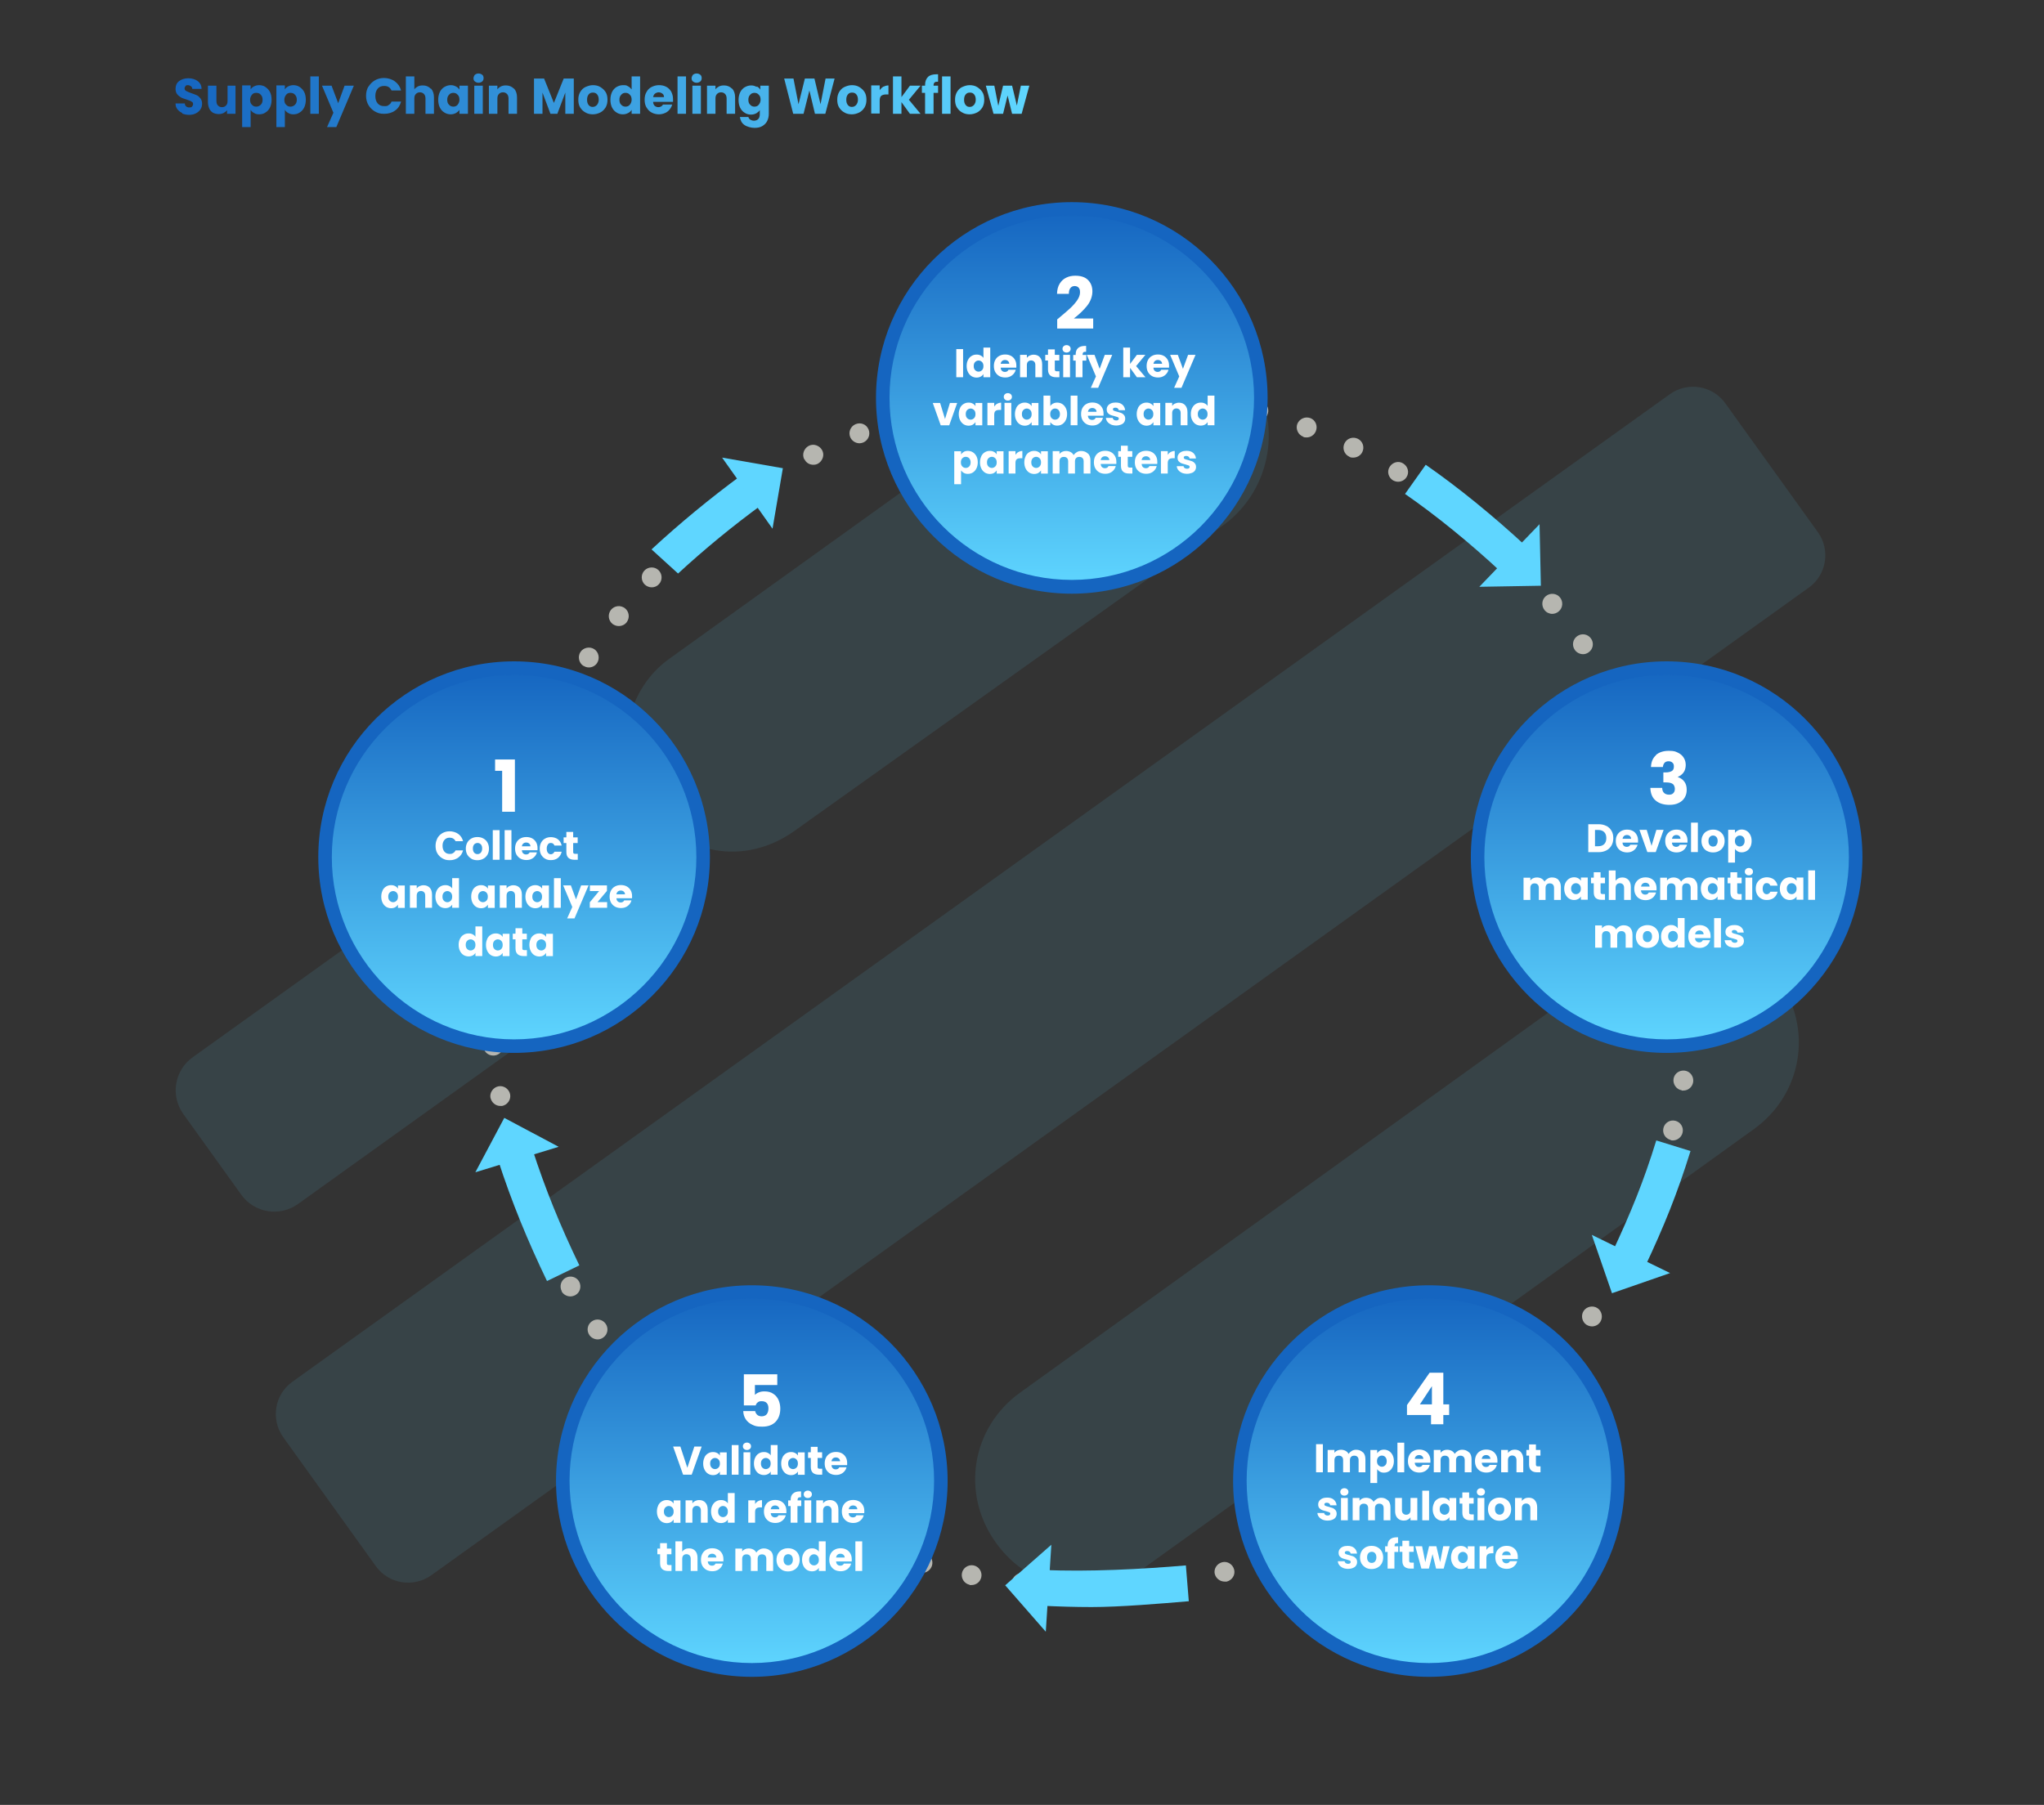 <?xml version="1.0" encoding="UTF-8"?>
<svg id="Layer_1" xmlns="http://www.w3.org/2000/svg" xmlns:xlink="http://www.w3.org/1999/xlink" version="1.1" viewBox="0 0 2311.2 2041.1">
  <rect x="0" y="0" width="2311.2" height="2041.1" fill="#333333" stroke="none"/>
  <!-- Generator: Adobe Illustrator 29.0.1, SVG Export Plug-In . SVG Version: 2.1.0 Build 192)  -->
  <defs>
    <style>
      .st0 {
        fill: #1565c0;
      }

      .st1 {
        fill: url(#linear-gradient2);
      }

      .st2 {
        fill: url(#linear-gradient1);
      }

      .st3 {
        fill: url(#linear-gradient3);
      }

      .st4 {
        fill: url(#linear-gradient5);
      }

      .st5 {
        fill: url(#linear-gradient4);
      }

      .st6 {
        fill: url(#linear-gradient);
      }

      .st7 {
        fill: #b6b6b0;
      }

      .st8 {
        isolation: isolate;
      }

      .st9, .st10 {
        fill: #5fd6ff;
      }

      .st11 {
        fill: #fff;
      }

      .st10 {
        fill-rule: evenodd;
      }

      .st12 {
        opacity: .1;
      }
    </style>
    <linearGradient id="linear-gradient" x1="1211.9" y1="981.2" x2="1211.9" y2="1409" gradientTransform="translate(0 1645.1) scale(1 -1)" gradientUnits="userSpaceOnUse">
      <stop offset="0" stop-color="#5fd6ff"/>
      <stop offset="1" stop-color="#1565c0"/>
    </linearGradient>
    <linearGradient id="linear-gradient1" x1="1615.7" y1="-243.4" x2="1615.7" y2="184.4" gradientTransform="translate(0 1645.1) scale(1 -1)" gradientUnits="userSpaceOnUse">
      <stop offset="0" stop-color="#5fd6ff"/>
      <stop offset="1" stop-color="#1565c0"/>
    </linearGradient>
    <linearGradient id="linear-gradient2" x1="2737.2" y1="-243.4" x2="2737.2" y2="184.4" gradientTransform="translate(3587.3 1645.1) rotate(-180)" gradientUnits="userSpaceOnUse">
      <stop offset="0" stop-color="#5fd6ff"/>
      <stop offset="1" stop-color="#1565c0"/>
    </linearGradient>
    <linearGradient id="linear-gradient3" x1="581.3" y1="461.9" x2="581.3" y2="889.7" gradientTransform="translate(0 1645.1) scale(1 -1)" gradientUnits="userSpaceOnUse">
      <stop offset="0" stop-color="#5fd6ff"/>
      <stop offset="1" stop-color="#1565c0"/>
    </linearGradient>
    <linearGradient id="linear-gradient4" x1="1702.8" y1="461.9" x2="1702.8" y2="889.7" gradientTransform="translate(3587.3 1645.1) rotate(-180)" gradientUnits="userSpaceOnUse">
      <stop offset="0" stop-color="#5fd6ff"/>
      <stop offset="1" stop-color="#1565c0"/>
    </linearGradient>
    <linearGradient id="linear-gradient5" x1="198.5" y1="1531.2" x2="1163.9" y2="1531.2" gradientTransform="translate(0 1645.1) scale(1 -1)" gradientUnits="userSpaceOnUse">
      <stop offset="0" stop-color="#1565c0"/>
      <stop offset="1" stop-color="#5fd6ff"/>
    </linearGradient>
  </defs>
  <g>
    <g class="st12">
      <path class="st10" d="M1888.1,445.8c20.1-14.4,48.3-9.9,62.7,10.2l104.7,145.8c14.4,20.1,9.9,48.3-10.2,62.7L487.7,1781.4c-20.1,14.4-48.3,9.9-62.7-10.2l-104.7-145.8c-14.4-20.1-9.9-48.3,10.2-62.7L1888.1,445.8h0Z"/>
      <path class="st10" d="M809.3,961.5c-32.7-5.4-60.3-22.2-80.1-49.8-37.2-51.9-24.6-129.3,27.3-166.5l487.8-350.4c55.2-39.9,129.6-27.6,169.2,27.9,36.6,54.9,24.6,129.3-27.9,169.5l-487.2,347.4c-27.6,19.8-59.4,27-89.1,21.9h0Z"/>
      <path class="st10" d="M622.7,965.1l62.4,87c15.6,21.9,10.5,52.2-11.1,67.8l-337.2,241.8c-20.7,14.7-49.2,9.9-63.9-10.5l-65.7-91.5c-14.7-20.7-9.9-49.2,10.5-63.9l337.2-241.8c21.9-15.6,52.2-10.5,67.8,11.1h0Z"/>
      <path class="st10" d="M1202.9,1793.7c-29.7-4.8-57.3-21.6-77.1-49.5-39.6-55.5-27.3-129.9,27.9-169.5l687.9-495c54.9-36.9,129-24.6,169.2,27.9,39.6,55.5,27.3,129.9-27.9,169.5l-687.9,495c-27.6,19.8-59.4,27-91.8,21.6h-.3Z"/>
    </g>
    <path class="st7" d="M1212.5,1805.7h0c-6.3,0-11.1-5.4-10.8-11.7h0c0-6.3,5.4-11.1,11.7-10.8h0c6.3,0,11.1,5.4,10.8,11.7h0c0,6-5.1,10.8-11.4,10.8h-.3ZM1259.3,1794.3c-.3-6.3,4.5-11.4,10.5-12h0c6.3,0,11.4,4.5,12,10.5h0c.3,6.3-4.5,11.4-10.5,12h-.6c-6,0-10.8-4.5-11.1-10.5h-.3ZM1154.3,1801.5h0c-6.3-.6-10.5-6.3-9.9-12.6h0c.6-6.3,6.3-10.5,12.6-9.9h0c6.3.6,10.5,6.3,9.9,12.6h0c-.6,5.7-5.4,9.9-11.1,9.9h-1.5ZM1316.6,1789.8c-.9-6,3.3-11.7,9.6-12.6h0c6-.9,11.7,3.3,12.6,9.6h0c.9,6-3.3,11.7-9.6,12.6h-1.5c-5.4,0-10.2-4.2-11.1-9.6ZM1096.4,1792.2c-6-1.2-9.9-7.2-8.7-13.2h0c1.2-6,7.2-9.9,13.2-8.7h0c6,1.2,9.9,7.2,8.7,13.2h0c-1.2,5.4-5.7,9-11.1,9h-2.4.3v-.3ZM1373.6,1780.2c-1.5-6,2.4-12,8.4-13.5h0c6-1.5,12,2.4,13.5,8.4h0c1.5,6-2.4,12-8.4,13.5h-2.4c-5.1,0-9.9-3.6-11.1-8.7h0v.3ZM1039.7,1778.1c-6-1.8-9.3-8.1-7.5-14.1h0c1.8-6,8.1-9.3,14.1-7.5h0c6,1.8,9.3,8.1,7.5,14.1h0c-1.5,4.8-6,8.1-10.8,8.1h-3.3v-.6ZM1429.4,1765.8c-1.8-6,1.5-12.3,7.2-14.1h0c6-1.8,12.3,1.5,14.1,7.2h0c1.8,6-1.5,12.3-7.2,14.1h0c-1.2,0-2.4.6-3.6.6h0c-4.8,0-9.3-3-10.8-7.8h.3ZM984.2,1759.5c-5.7-2.4-8.7-8.7-6.6-14.7h0c2.4-5.7,8.7-8.7,14.7-6.6h0c5.7,2.1,8.7,8.7,6.3,14.7h0c-1.8,4.5-6,7.2-10.5,7.2h0c-1.2,0-2.7,0-3.9-.6ZM1483.7,1746.6c-2.4-5.7.3-12.3,6-14.7h0c5.7-2.4,12.3,0,14.7,6h0c2.4,5.7,0,12.3-6,14.7h0c-1.5.6-3,.9-4.2.9h0c-4.5,0-8.7-2.7-10.5-6.9ZM930.5,1736.1c-5.7-2.7-7.8-9.6-5.1-15h0c2.7-5.7,9.6-7.8,15-5.1h0c5.7,2.7,7.8,9.6,5.1,15h0c-1.8,3.9-6,6.3-10.2,6.3h0c-1.8,0-3.3,0-4.8-1.2h0ZM1536.2,1723.2c-3-5.4-.6-12.3,4.8-15.3h0c5.4-3,12.3-.6,15.3,4.8h0c3,5.4.6,12.3-4.8,15.3h0c-1.8.9-3.3,1.2-5.1,1.2h0c-4.2,0-8.1-2.1-9.9-6h-.3ZM878.9,1708.2h0c-5.4-3.3-7.2-10.2-3.9-15.3h0c3.3-5.4,10.2-7.2,15.3-3.9h0c5.4,3.3,7.2,10.2,3.9,15.3h0c-2.1,3.6-6,5.4-9.6,5.4h0c-2.1,0-3.9-.6-5.7-1.5ZM1586.6,1695.3c-3.3-5.1-1.8-12.3,3.6-15.6h0c5.4-3.3,12.3-1.8,15.6,3.6h0c3.3,5.1,1.8,12.3-3.6,15.6h0c-1.8,1.2-3.9,1.8-6,1.8h0c-3.6,0-7.5-1.8-9.6-5.1h0v-.3ZM830,1676.1c-5.1-3.6-6.3-10.5-2.7-15.6h0c3.6-5.1,10.8-6.3,15.6-2.7h0c5.1,3.6,6.3,10.5,2.7,15.6h0c-2.1,3-5.7,4.8-9.3,4.8h0c-2.4,0-4.5-.6-6.6-2.1h.3ZM1634.6,1663.2c-3.9-5.1-2.7-12,2.1-15.9h0c5.1-3.9,12-2.7,15.9,2.1h0c3.9,5.1,2.7,12-2.1,15.9h0c-2.1,1.5-4.5,2.4-6.9,2.4h0c-3.3,0-6.9-1.5-9-4.5ZM783.8,1639.8h0c-4.8-4.2-5.4-11.1-1.2-15.9h0c4.2-4.8,11.1-5.1,15.9-1.2h0c4.8,3.9,5.1,11.1,1.2,15.9h0c-2.4,2.7-5.4,3.9-8.7,3.9h0c-2.7,0-5.1-.9-7.2-2.7h0ZM1679.6,1627.2c-4.2-4.5-3.9-11.7.9-15.9h0c4.5-4.2,11.7-3.9,15.9.9h0c4.2,4.5,3.9,11.7-.9,15.9h0c-2.1,2.1-4.8,3-7.5,3h0c-3,0-6-1.2-8.4-3.6h0v-.3ZM741.2,1599.9c-4.2-4.5-4.2-11.7,0-15.9h0c4.5-4.5,11.4-4.2,15.9,0h0c4.5,4.5,4.2,11.7,0,15.9h0c-2.1,2.1-5.1,3.3-7.8,3.3h0c-3,0-5.7-1.2-8.1-3.3ZM1721.3,1587.6c-4.5-4.2-4.8-11.4-.6-15.9h0c4.2-4.5,11.4-4.8,15.9-.6h0c4.5,4.2,4.8,11.4.6,15.9h0c-2.1,2.4-5.1,3.6-8.1,3.6h0c-2.7,0-5.4-.9-7.8-3ZM701.9,1556.4c-3.9-4.8-3.3-12,1.5-15.9h0c4.8-3.9,12-3.3,15.9,1.5h0c3.9,4.8,3.3,12-1.5,15.9h0c-2.1,1.8-4.8,2.7-7.2,2.7h0c-3.3,0-6.6-1.5-8.7-4.2h0ZM1759.4,1544.4c-4.8-3.9-5.7-10.8-1.8-15.9h0c3.9-4.8,10.8-5.7,15.9-1.8h0c4.8,3.9,5.7,10.8,1.8,15.9h0c-2.1,2.7-5.4,4.2-9,4.2h0c-2.4,0-4.8-.9-6.9-2.4ZM666.5,1509.9h0c-3.6-5.1-2.4-12,2.7-15.6h0c5.1-3.6,12-2.4,15.6,2.7h0c3.6,5.1,2.4,12-2.7,15.6h0c-2.1,1.5-4.2,2.1-6.3,2.1h0c-3.6,0-7.2-1.8-9.3-4.8h0ZM1793.9,1498.2c-5.1-3.3-6.6-10.5-3.3-15.6h0c3.3-5.1,10.5-6.6,15.6-3.3h0c5.1,3.3,6.6,10.5,3.3,15.6h0c-2.1,3.3-5.7,5.1-9.3,5.1h0c-2.1,0-4.2-.6-6.3-1.8h0ZM635.3,1460.4c-3-5.4-1.2-12.3,4.2-15.3h0c5.4-3,12.3-1.2,15.3,4.2h0c3,5.4,1.2,12.3-4.2,15.3h0c-1.8.9-3.6,1.5-5.7,1.5h0c-3.9,0-7.8-2.1-9.9-5.7h.3ZM1824.2,1449.3c-5.4-3-7.5-9.9-4.5-15.3h0c3-5.4,9.9-7.5,15.3-4.5h0c5.4,3,7.5,9.9,4.5,15.3h0c-2.1,3.9-6,6-9.9,6h0c-1.8,0-3.6-.3-5.4-1.5ZM608.3,1408.5c-2.7-5.7,0-12.3,5.4-15h0c5.7-2.7,12.3,0,15,5.4h0c2.7,5.7,0,12.3-5.4,15h0c-1.5.6-3.3,1.2-4.8,1.2h0c-4.2,0-8.4-2.4-10.2-6.6h0ZM1850.3,1398c-5.7-2.4-8.4-9-5.7-14.7h0c2.4-5.7,9-8.4,14.7-5.7h0c5.7,2.4,8.4,9,5.7,14.7h0c-1.8,4.2-6,6.9-10.2,6.9h0c-1.5,0-3,0-4.5-.9h0v-.3ZM585.8,1354.2c-2.1-5.7.9-12.3,6.6-14.4h0c5.7-2.1,12.3.9,14.4,6.6h0c2.1,5.7-.9,12.3-6.6,14.4h0c-1.2.6-2.7.6-3.9.6h0c-4.5,0-9-2.7-10.5-7.5h0v.3ZM1871.9,1344.6c-6-2.1-9-8.4-6.9-14.4h0c2.1-6,8.4-9,14.1-6.9h0c6,2.1,9,8.4,7.2,14.4h0c-1.5,4.8-6,7.8-10.5,7.8h0c-1.2,0-2.4,0-3.6-.6h-.3v-.3ZM567.8,1298.7h0c-1.8-6,1.8-12.3,7.8-13.8h0c6-1.5,12.3,1.8,13.8,7.8h0c1.5,6-1.8,12.3-7.8,13.8h0c-.9,0-2.1.3-3,.3h0c-5.1,0-9.6-3.3-10.8-8.4h0v.3ZM1889,1289.1c-6-1.5-9.6-7.5-8.1-13.5h0c1.5-6,7.5-9.6,13.5-8.1h0c6,1.5,9.6,7.5,8.1,13.5h0c-1.2,5.1-6,8.7-10.8,8.7h0c-.9,0-1.8,0-2.7-.3h0v-.3ZM554.6,1241.7h0c-1.2-6,3-12,9-13.2h0c6-1.2,12,3,13.2,9h0c1.2,6-3,12-9,13.2h-2.1c-5.4,0-9.9-3.9-11.1-9.3h0v.3ZM1901.6,1233c-6-.9-10.2-6.9-9.3-12.9h0c.9-6,6.6-10.2,12.9-9.3h0c6,.9,10.2,6.6,9.3,12.9h0c-.9,5.7-5.7,9.6-11.1,9.6h-1.8v-.3ZM546.5,1183.5c-.6-6.3,3.9-11.7,10.2-12.3h0c6.3-.6,11.7,3.9,12.3,10.2h0c.6,6.3-3.9,11.7-10.2,12.3h-1.2c-5.7,0-10.5-4.2-11.1-10.2h0ZM1909.1,1176c-6.3-.3-10.8-6-10.5-12h0c0-6.3,5.7-10.8,12-10.5h0c6.3.3,10.8,5.7,10.5,12h0c0,6-5.4,10.5-11.1,10.5h-.9ZM543.2,1125c0-6.3,4.8-11.4,11.1-11.4h0c6.3,0,11.4,4.8,11.4,11.1h0c0,6.3-4.8,11.4-11.1,11.4h0c-6,0-11.1-5.1-11.4-11.1ZM1900.4,1107.3c0-6.3,4.8-11.4,11.1-11.4h0c6.3,0,11.4,4.8,11.4,11.1h0c0,6.3-4.8,11.4-11.1,11.4h0c-6,0-11.1-4.8-11.1-11.1h-.3ZM555.2,1078.8c-6.3-.3-10.8-6-10.5-12h0c.3-6.3,5.7-10.8,12-10.5h0c6.3.3,10.8,6,10.5,12h0c-.3,6-5.4,10.5-11.1,10.5h-.9ZM1897.1,1050.6c-.6-6.3,3.9-11.7,10.2-12.3h0c6.3-.6,11.7,3.9,12.3,10.2h0c.6,6.3-3.9,11.7-10.2,12.3h-1.2c-5.7,0-10.5-4.2-11.1-10.2h0ZM560.9,1021.2c-6-.9-10.2-6.9-9.3-12.9h0c.9-6,6.9-10.2,12.9-9.3h0c6,.9,10.2,6.9,9.3,12.9h0c-.9,5.4-5.7,9.6-11.1,9.6h-1.8v-.3ZM1889.3,994.5c-1.2-6,3-12,9-13.2h0c6-1.2,12,3,13.2,9h0c1.2,6-3,12-9,13.2h-2.1c-5.4,0-9.9-3.9-11.1-9.3h0v.3ZM571.4,964.8c-6-1.5-9.6-7.5-8.1-13.5h0c1.5-6,7.5-9.6,13.5-8.1h0c6,1.5,9.6,7.5,8.1,13.5h0c-1.2,5.1-6,8.7-10.8,8.7h0c-.9,0-1.8,0-2.7-.3h0v-.3ZM1876.4,939.3c-1.5-6,1.8-12.3,7.8-13.8h0c6-1.5,12.3,1.8,13.8,7.8h0c1.5,6-1.8,12.3-7.8,13.8h0c-.9,0-2.1.3-3,.3h0c-4.8,0-9.6-3.3-10.8-8.4h0v.3ZM586.7,909.3c-6-2.1-9-8.4-6.9-14.4h0c2.1-6,8.4-9,14.4-7.2h0c6,2.1,9,8.4,6.9,14.4h0c-1.5,4.8-6,7.8-10.8,7.8h0c-1.2,0-2.4,0-3.6-.6h0ZM1859,885.6c-2.1-6,.9-12.3,6.6-14.4h0c5.7-2.1,12.3.9,14.4,6.6h0c2.1,6-.9,12.3-6.6,14.4h0c-1.2.6-2.7.6-3.9.6h0c-4.5,0-9-2.7-10.5-7.5h0v.3ZM606.5,855c-5.7-2.4-8.4-9-5.7-14.7h0c2.4-5.7,9-8.4,14.7-5.7h0c5.7,2.4,8.4,9,5.7,14.7h0c-1.8,4.2-6,6.9-10.2,6.9h0c-1.5,0-3,0-4.5-.9h0v-.3ZM1837.4,833.4c-2.7-5.7,0-12.3,5.4-15h0c5.7-2.7,12.3,0,15,5.4h0c2.7,5.7,0,12.3-5.4,15h0c-1.5.6-3.3,1.2-4.8,1.2h0c-4.2,0-8.4-2.4-10.2-6.6ZM631.1,802.8c-5.4-3-7.5-9.9-4.5-15.3h0c3-5.4,9.9-7.5,15.3-4.5h0c5.4,3,7.5,9.9,4.5,15.3h0c-2.1,3.9-6,6-9.9,6h0c-1.8,0-3.6-.3-5.4-1.5ZM1811,783c-3-5.4-1.2-12.3,4.2-15.3h0c5.4-3,12.3-1.2,15.3,4.2h0c3,5.4,1.2,12.3-4.2,15.3h0c-1.8.9-3.6,1.5-5.7,1.5h0c-3.9,0-7.8-2.1-9.9-5.7h.3ZM659.6,753c-5.1-3.3-6.6-10.5-3.3-15.6h0c3.3-5.1,10.5-6.6,15.6-3.3h0c5.1,3.3,6.6,10.5,3.3,15.6h0c-2.1,3.3-5.7,5.1-9.3,5.1h0c-2.1,0-4.2-.6-6-1.8h-.3ZM1780.7,735c-3.6-5.1-2.4-12,2.7-15.6h0c5.1-3.6,12-2.4,15.6,2.7h0c3.6,5.1,2.4,12-2.7,15.6h0c-2.1,1.5-4.2,2.1-6.3,2.1h0c-3.6,0-7.2-1.8-9.3-4.8h0ZM692.6,705.6c-4.8-3.9-5.7-10.8-1.8-15.9h0c3.9-4.8,10.8-5.7,15.9-1.8h0c4.8,3.9,5.7,10.8,1.8,15.9h0c-2.1,2.7-5.4,4.2-9,4.2h0c-2.4,0-4.8-.9-6.9-2.4h0ZM1746.5,690c-3.9-4.8-3.3-12,1.5-15.9h0c4.8-3.9,12-3.3,15.9,1.5h0c3.9,4.8,3.3,12-1.5,15.9h0c-2.1,1.8-4.8,2.7-7.2,2.7h0c-3.3,0-6.6-1.5-8.7-4.2h0ZM729.2,661.2c-4.5-4.2-4.8-11.4-.6-15.9h0c4.2-4.5,11.4-4.8,15.9-.6h0c4.5,4.2,4.8,11.4.6,15.9h0c-2.1,2.4-5.1,3.6-8.1,3.6h0c-2.7,0-5.4-.9-7.8-3ZM1708.7,648c-4.2-4.5-4.2-11.7,0-15.9h0c4.5-4.5,11.4-4.2,15.9,0h0c4.2,4.5,4.2,11.7,0,15.9h0c-2.1,2.1-5.1,3.3-7.8,3.3h0c-3,0-5.7-1.2-8.1-3.3ZM769.7,620.1c-4.2-4.5-3.9-11.7.9-15.9h0c4.5-4.2,11.7-3.9,15.9.9h0c4.2,4.5,3.9,11.7-.9,15.9h0c-2.1,2.1-4.8,3-7.5,3h0c-3,0-6-1.2-8.4-3.6h0v-.3ZM1667.3,609.3h0c-4.8-3.9-5.4-11.1-1.2-15.9h0c4.2-4.8,11.1-5.1,15.9-1.2h0c4.8,4.2,5.4,11.1,1.2,15.9h0c-2.1,2.7-5.4,3.9-8.4,3.9h0c-2.7,0-5.1-.9-7.2-2.7h-.3ZM813.5,582.6c-3.9-5.1-2.7-12,2.1-15.9h0c5.1-3.9,12-2.7,15.9,2.1h0c3.6,5.1,2.7,12-2.1,15.9h0c-2.1,1.5-4.5,2.4-6.9,2.4h0c-3.3,0-6.9-1.5-9-4.5ZM1622.6,574.2c-5.1-3.6-6.3-10.8-2.7-15.6h0c3.6-5.1,10.5-6.3,15.6-2.7h0c5.1,3.6,6.3,10.8,2.7,15.6h0c-2.1,3-5.7,4.8-9,4.8h0c-2.4,0-4.5-.6-6.6-2.1h0ZM860.3,549c-3.3-5.1-1.8-12.3,3.6-15.6h0c5.4-3.3,12.3-1.8,15.6,3.6h0c3.3,5.1,1.8,12.3-3.6,15.6h0c-1.8,1.2-3.9,1.8-6,1.8h0c-3.6,0-7.5-1.8-9.6-5.1h0v-.3ZM1575.2,543.3c-5.4-3.3-7.2-10.2-3.9-15.3h0c3.3-5.4,10.2-7.2,15.3-3.9h0c5.4,3.3,7.2,10.2,3.9,15.3h0c-2.1,3.6-6,5.4-9.6,5.4h0c-2.1,0-3.9-.6-5.7-1.5h0ZM909.5,519.6c-3-5.4-.6-12.3,4.8-15.3h0c5.4-3,12.3-.6,15.3,4.8h0c3,5.4.6,12.3-4.8,15.3h0c-1.8.9-3.3,1.2-5.1,1.2h0c-4.2,0-8.1-2.1-9.9-6h-.3ZM1525.4,516.3c-5.7-2.7-7.8-9.6-5.1-15h0c2.7-5.7,9.6-7.8,15-5.1h0c5.7,2.7,7.8,9.6,5.1,15h0c-1.8,3.9-6,6.3-10.2,6.3h0c-1.5,0-3.3,0-4.8-1.2h0ZM961.4,494.4c-2.4-5.7.3-12.3,6-14.7h0c5.7-2.4,12.3,0,14.7,6h0c2.4,5.7-.3,12.3-6,14.7h0c-1.5.6-3,.9-4.2.9h0c-4.5,0-8.7-2.7-10.5-6.9ZM1473.5,493.8c-5.7-2.1-8.7-8.7-6.6-14.4h0c2.4-5.7,8.7-8.7,14.7-6.6h0c5.7,2.1,8.7,8.7,6.3,14.7h0c-1.8,4.5-6,7.2-10.5,7.2h0c-1.5,0-2.7,0-4.2-.9h.3ZM1015.1,473.4c-1.8-6,1.5-12.3,7.2-14.1h0c6-1.8,12.3,1.5,14.1,7.2h0c1.8,6-1.5,12.3-7.2,14.1h0c-1.2,0-2.4.6-3.6.6h0c-4.8,0-9.3-3-10.8-7.8h.3ZM1419.8,475.5h0c-6-1.8-9.3-8.1-7.8-14.1h0c1.8-6,8.1-9.3,14.1-7.8h0c6,1.8,9.3,8.1,7.5,14.1h0c-1.5,4.8-6,8.1-10.8,8.1h-3.3.3v-.3ZM1070.3,457.2c-1.5-6,2.4-12,8.4-13.5h0c6-1.5,12,2.4,13.5,8.4h0c1.5,6-2.4,12-8.4,13.5h-2.4c-5.1,0-9.9-3.6-11.1-8.7h0v.3ZM1364.9,462c-6-1.2-9.9-7.2-8.7-13.2h0c1.2-6,7.2-9.9,13.2-8.7h0c6,1.2,9.9,7.2,8.7,13.2h0c-1.2,5.4-5.7,9-11.1,9h-2.4.3v-.3ZM1126.7,445.8c-.9-6.3,3.3-12,9.6-12.6h0c6-.9,11.7,3.3,12.6,9.6h0c.9,6-3.3,11.7-9.6,12.6h-1.5c-5.4,0-10.5-4.2-11.1-9.6ZM1309.1,453h0c-6.3-.6-10.5-6.3-9.9-12.3h0c.6-6.3,6.3-10.5,12.3-9.9h0c6.3.6,10.5,6.3,9.9,12.6h0c-.6,5.7-5.4,9.9-11.1,9.9h-1.2v-.3ZM1184,439.2c-.3-6.3,4.5-11.4,10.5-12h0c6.3,0,11.4,4.5,12,10.5h0c.3,6.3-4.5,11.7-10.5,12h-.6c-6,0-10.8-4.5-11.1-10.5h-.3ZM1252.4,449.1c-6.3,0-11.1-5.4-10.8-11.7h0c0-6.3,5.4-11.1,11.7-10.8h0c6.3,0,11.1,5.4,10.8,11.7h0c0,6-5.1,10.8-11.4,10.8h-.3Z"/>
    <g>
      <circle class="st6" cx="1211.9" cy="450" r="213.9"/>
      <path class="st0" d="M1211.9,671.4c-122.1,0-221.4-99.3-221.4-221.4s99.3-221.4,221.4-221.4,221.4,99.3,221.4,221.4-99.3,221.4-221.4,221.4h0ZM1211.9,243.6c-113.7,0-206.1,92.4-206.1,206.1s92.4,206.1,206.1,206.1,206.1-92.4,206.1-206.1-92.4-206.1-206.1-206.1h0Z"/>
    </g>
    <g>
      <circle class="st2" cx="1615.7" cy="1674.6" r="213.9"/>
      <path class="st0" d="M1615.7,1896.3c-122.1,0-221.4-99.3-221.4-221.4s99.3-221.4,221.4-221.4,221.4,99.3,221.4,221.4-99.3,221.4-221.4,221.4ZM1615.7,1468.5c-113.7,0-206.1,92.4-206.1,206.1s92.4,206.1,206.1,206.1,206.1-92.4,206.1-206.1-92.4-206.1-206.1-206.1Z"/>
    </g>
    <g>
      <circle class="st1" cx="850.1" cy="1674.6" r="213.9"/>
      <path class="st0" d="M850.1,1896.3c-122.1,0-221.4-99.3-221.4-221.4s99.3-221.4,221.4-221.4,221.4,99.3,221.4,221.4-99.3,221.4-221.4,221.4ZM850.1,1468.5c-113.7,0-206.1,92.4-206.1,206.1s92.4,206.1,206.1,206.1,206.1-92.4,206.1-206.1-92.4-206.1-206.1-206.1Z"/>
    </g>
    <g>
      <circle class="st3" cx="581.3" cy="969.3" r="213.9"/>
      <path class="st0" d="M581.3,1190.7c-122.1,0-221.4-99.3-221.4-221.4s99.3-221.4,221.4-221.4,221.4,99.3,221.4,221.4-99.3,221.4-221.4,221.4h0ZM581.3,763.2c-113.7,0-206.1,92.4-206.1,206.1s92.4,206.1,206.1,206.1,206.1-92.4,206.1-206.1-92.4-206.1-206.1-206.1h0Z"/>
    </g>
    <g>
      <path class="st9" d="M736.7,621.3c32.1-29.7,66-57.6,101.4-83.7l24,32.7c-33.3,24.3-65.1,50.4-95.4,78.3l-30-27.3h0Z"/>
      <polygon class="st9" points="816.5 517.5 873.5 597.9 885.2 529.5 816.5 517.5"/>
    </g>
    <g>
      <path class="st9" d="M1697.9,647.4c-35.7-33.3-74.1-64.5-109.2-88.8l23.4-33c36.3,25.2,76.2,57.6,113.4,92.1l-27.6,29.7h0Z"/>
      <polygon class="st9" points="1740.8 592.8 1672.7 663.6 1742.3 662.4 1740.8 592.8"/>
    </g>
    <g>
      <path class="st9" d="M1859.9,1432.8l-36.6-17.1c20.7-44.4,35.1-79.2,49.5-126l38.7,12c-15,48.3-30,85.2-51.6,131.1h0Z"/>
      <polygon class="st9" points="1888.4 1439.7 1799.9 1396.5 1822.7 1462.5 1888.4 1439.7"/>
    </g>
    <g>
      <path class="st9" d="M618.5,1448.7c-21.9-45.6-39.9-89.1-55.5-137.4l38.7-12.6c15,46.5,32.1,88.2,53.4,132.3l-36.6,17.7h0Z"/>
      <polygon class="st9" points="537.5 1325.7 631.7 1296.9 570.2 1264.2 537.5 1325.7"/>
    </g>
    <g>
      <path class="st9" d="M1234.1,1817.4c-18.6,0-37.5-.6-56.1-1.5l2.1-40.5c48.9,2.4,112.2-.9,160.8-5.1l3.3,40.5c-31.8,2.7-78,6.6-110.1,6.6Z"/>
      <polygon class="st9" points="1182.5 1845.3 1188.8 1746.9 1136.6 1792.8 1182.5 1845.3"/>
    </g>
    <g class="st8">
      <g class="st8">
        <g class="st8">
          <g class="st8">
            <path class="st11" d="M559.8,871.8v-12.9h22.4v59.1h-14.4v-46.3h-8Z"/>
          </g>
        </g>
      </g>
      <g class="st8">
        <g class="st8">
          <g class="st8">
            <path class="st11" d="M494.5,948c1.4-2.5,3.3-4.4,5.7-5.8,2.4-1.4,5.2-2.1,8.3-2.1s7,1,9.7,3c2.7,2,4.5,4.7,5.4,8.2h-8.5c-.6-1.3-1.5-2.3-2.7-3-1.2-.7-2.5-1-4-1-2.4,0-4.3.8-5.8,2.5-1.5,1.7-2.2,3.9-2.2,6.7s.7,5,2.2,6.7c1.5,1.7,3.4,2.5,5.8,2.5s2.8-.3,4-1c1.2-.7,2.1-1.7,2.7-3h8.5c-.9,3.4-2.7,6.2-5.4,8.1-2.7,2-5.9,3-9.7,3s-5.8-.7-8.3-2.1c-2.4-1.4-4.3-3.3-5.7-5.7-1.4-2.4-2-5.2-2-8.4s.7-5.9,2-8.4Z"/>
            <path class="st11" d="M533.1,971.1c-2-1.1-3.5-2.6-4.7-4.5-1.1-2-1.7-4.3-1.7-6.9s.6-4.9,1.7-6.9c1.1-2,2.7-3.5,4.7-4.6,2-1.1,4.2-1.6,6.7-1.6s4.7.5,6.7,1.6c2,1.1,3.6,2.6,4.7,4.6,1.1,2,1.7,4.3,1.7,6.9s-.6,4.9-1.7,6.9c-1.2,2-2.7,3.5-4.8,4.6-2,1.1-4.3,1.6-6.7,1.6s-4.7-.5-6.7-1.6ZM543.6,964.3c1-1.1,1.6-2.6,1.6-4.7s-.5-3.6-1.5-4.7c-1-1.1-2.3-1.6-3.7-1.6s-2.8.5-3.8,1.6c-1,1.1-1.5,2.6-1.5,4.7s.5,3.6,1.5,4.7c1,1.1,2.2,1.6,3.7,1.6s2.7-.5,3.8-1.6Z"/>
            <path class="st11" d="M564.9,938.8v33.5h-7.7v-33.5h7.7Z"/>
            <path class="st11" d="M578.3,938.8v33.5h-7.7v-33.5h7.7Z"/>
            <path class="st11" d="M607.6,961.5h-17.5c.1,1.6.6,2.8,1.5,3.6.9.8,2,1.2,3.3,1.2,1.9,0,3.3-.8,4-2.4h8.2c-.4,1.7-1.2,3.2-2.3,4.5-1.1,1.3-2.5,2.4-4.1,3.1-1.7.8-3.5,1.1-5.6,1.1s-4.7-.5-6.6-1.6c-1.9-1.1-3.4-2.6-4.5-4.5-1.1-2-1.6-4.3-1.6-6.9s.5-4.9,1.6-6.9c1.1-2,2.6-3.5,4.5-4.5,1.9-1.1,4.2-1.6,6.7-1.6s4.6.5,6.5,1.5c1.9,1,3.4,2.5,4.5,4.4,1.1,1.9,1.6,4.1,1.6,6.7s0,1.5-.1,2.3ZM599.8,957.2c0-1.3-.5-2.4-1.4-3.2-.9-.8-2-1.2-3.4-1.2s-2.4.4-3.3,1.1c-.9.8-1.4,1.8-1.7,3.2h9.7Z"/>
            <path class="st11" d="M611.9,952.8c1.1-2,2.6-3.5,4.5-4.5,1.9-1.1,4.1-1.6,6.6-1.6s5.8.8,7.9,2.5c2.1,1.7,3.5,4,4.2,7h-8.2c-.7-1.9-2-2.9-4-2.9s-2.6.6-3.4,1.7c-.8,1.1-1.3,2.7-1.3,4.7s.4,3.6,1.3,4.7c.8,1.1,2,1.7,3.4,1.7s3.3-1,4-2.9h8.2c-.7,3-2.1,5.3-4.2,7-2.1,1.7-4.8,2.5-7.9,2.5s-4.7-.5-6.6-1.6c-1.9-1.1-3.4-2.6-4.5-4.5-1.1-2-1.6-4.3-1.6-6.9s.5-4.9,1.6-6.9Z"/>
            <path class="st11" d="M653.3,965.7v6.6h-3.9c-2.8,0-5-.7-6.6-2.1-1.6-1.4-2.4-3.6-2.4-6.7v-10.1h-3.1v-6.4h3.1v-6.2h7.7v6.2h5.1v6.4h-5.1v10.1c0,.8.2,1.3.5,1.6.4.3,1,.5,1.8.5h2.8Z"/>
          </g>
        </g>
      </g>
      <g class="st8">
        <g class="st8">
          <g class="st8">
            <path class="st11" d="M432.5,1007.1c1-2,2.3-3.5,4-4.5,1.7-1.1,3.6-1.6,5.7-1.6s3.3.4,4.7,1.1c1.3.7,2.4,1.7,3.1,2.9v-3.6h7.7v25.3h-7.7v-3.6c-.8,1.2-1.8,2.1-3.1,2.9-1.3.7-2.9,1.1-4.7,1.1s-3.9-.5-5.6-1.6c-1.7-1.1-3-2.6-4-4.6-1-2-1.5-4.3-1.5-6.9s.5-4.9,1.5-6.8ZM448.4,1009.4c-1.1-1.1-2.4-1.7-3.9-1.7s-2.8.6-3.9,1.7c-1.1,1.1-1.6,2.6-1.6,4.6s.5,3.5,1.6,4.6c1.1,1.1,2.4,1.7,3.9,1.7s2.8-.6,3.9-1.7c1.1-1.1,1.6-2.6,1.6-4.6s-.5-3.5-1.6-4.6Z"/>
            <path class="st11" d="M485.9,1003.9c1.8,1.9,2.6,4.6,2.6,7.9v14.8h-7.7v-13.7c0-1.7-.4-3-1.3-3.9-.9-.9-2.1-1.4-3.5-1.4s-2.7.5-3.5,1.4c-.9.9-1.3,2.2-1.3,3.9v13.7h-7.7v-25.3h7.7v3.4c.8-1.1,1.8-2,3.2-2.6,1.3-.6,2.8-1,4.5-1,3,0,5.3,1,7.1,2.9Z"/>
            <path class="st11" d="M493.8,1007.1c1-2,2.3-3.5,4-4.5,1.7-1.1,3.6-1.6,5.7-1.6s3.2.3,4.6,1c1.4.7,2.5,1.6,3.2,2.8v-11.7h7.7v33.5h-7.7v-3.6c-.7,1.2-1.8,2.2-3.1,2.9s-2.9,1.1-4.7,1.1-4-.5-5.7-1.6c-1.7-1.1-3-2.6-4-4.6-1-2-1.5-4.3-1.5-6.9s.5-4.9,1.5-6.8ZM509.7,1009.4c-1.1-1.1-2.4-1.7-3.9-1.7s-2.8.6-3.9,1.7c-1.1,1.1-1.6,2.6-1.6,4.6s.5,3.5,1.6,4.6c1.1,1.1,2.4,1.7,3.9,1.7s2.8-.6,3.9-1.7c1.1-1.1,1.6-2.6,1.6-4.6s-.5-3.5-1.6-4.6Z"/>
            <path class="st11" d="M534.2,1007.1c1-2,2.3-3.5,4-4.5,1.7-1.1,3.6-1.6,5.7-1.6s3.3.4,4.7,1.1c1.3.7,2.4,1.7,3.1,2.9v-3.6h7.7v25.3h-7.7v-3.6c-.8,1.2-1.8,2.1-3.1,2.9-1.3.7-2.9,1.1-4.7,1.1s-3.9-.5-5.6-1.6c-1.7-1.1-3-2.6-4-4.6-1-2-1.5-4.3-1.5-6.9s.5-4.9,1.5-6.8ZM550,1009.4c-1.1-1.1-2.4-1.7-3.9-1.7s-2.8.6-3.9,1.7c-1.1,1.1-1.6,2.6-1.6,4.6s.5,3.5,1.6,4.6c1.1,1.1,2.4,1.7,3.9,1.7s2.8-.6,3.9-1.7c1.1-1.1,1.6-2.6,1.6-4.6s-.5-3.5-1.6-4.6Z"/>
            <path class="st11" d="M587.5,1003.9c1.8,1.9,2.6,4.6,2.6,7.9v14.8h-7.7v-13.7c0-1.7-.4-3-1.3-3.9-.9-.9-2.1-1.4-3.5-1.4s-2.7.5-3.5,1.4c-.9.9-1.3,2.2-1.3,3.9v13.7h-7.7v-25.3h7.7v3.4c.8-1.1,1.8-2,3.2-2.6,1.3-.6,2.8-1,4.5-1,3,0,5.3,1,7.1,2.9Z"/>
            <path class="st11" d="M595.5,1007.1c1-2,2.3-3.5,4-4.5,1.7-1.1,3.6-1.6,5.7-1.6s3.3.4,4.7,1.1c1.3.7,2.4,1.7,3.1,2.9v-3.6h7.7v25.3h-7.7v-3.6c-.8,1.2-1.8,2.1-3.1,2.9-1.3.7-2.9,1.1-4.7,1.1s-3.9-.5-5.6-1.6c-1.7-1.1-3-2.6-4-4.6-1-2-1.5-4.3-1.5-6.9s.5-4.9,1.5-6.8ZM611.3,1009.4c-1.1-1.1-2.4-1.7-3.9-1.7s-2.8.6-3.9,1.7c-1.1,1.1-1.6,2.6-1.6,4.6s.5,3.5,1.6,4.6c1.1,1.1,2.4,1.7,3.9,1.7s2.8-.6,3.9-1.7c1.1-1.1,1.6-2.6,1.6-4.6s-.5-3.5-1.6-4.6Z"/>
            <path class="st11" d="M634.1,993.1v33.5h-7.7v-33.5h7.7Z"/>
            <path class="st11" d="M665.5,1001.3l-15.9,37.3h-8.3l5.8-12.9-10.3-24.4h8.7l5.8,15.8,5.8-15.8h8.4Z"/>
            <path class="st11" d="M675.5,1020.2h11v6.4h-19.6v-6.2l10.5-12.7h-10.4v-6.4h19.3v6.2l-10.7,12.7Z"/>
            <path class="st11" d="M714.5,1015.8h-17.5c.1,1.6.6,2.8,1.5,3.6.9.8,2,1.2,3.3,1.2,1.9,0,3.3-.8,4-2.4h8.2c-.4,1.7-1.2,3.2-2.3,4.5-1.1,1.3-2.5,2.4-4.1,3.1-1.7.8-3.5,1.1-5.6,1.1s-4.7-.5-6.6-1.6c-1.9-1.1-3.4-2.6-4.5-4.5-1.1-2-1.6-4.3-1.6-6.9s.5-4.9,1.6-6.9c1.1-2,2.6-3.5,4.5-4.5,1.9-1.1,4.2-1.6,6.7-1.6s4.6.5,6.5,1.5c1.9,1,3.4,2.5,4.5,4.4,1.1,1.9,1.6,4.1,1.6,6.7s0,1.5-.1,2.3ZM706.7,1011.5c0-1.3-.5-2.4-1.4-3.2-.9-.8-2-1.2-3.4-1.2s-2.4.4-3.3,1.1c-.9.8-1.4,1.8-1.7,3.2h9.7Z"/>
          </g>
        </g>
      </g>
      <g class="st8">
        <g class="st8">
          <g class="st8">
            <path class="st11" d="M520.1,1061.7c1-2,2.3-3.5,4-4.5,1.7-1.1,3.6-1.6,5.7-1.6s3.2.3,4.6,1c1.4.7,2.5,1.6,3.2,2.8v-11.7h7.7v33.5h-7.7v-3.6c-.7,1.2-1.8,2.2-3.1,2.9s-2.9,1.1-4.7,1.1-4-.5-5.7-1.6c-1.7-1.1-3-2.6-4-4.6-1-2-1.5-4.3-1.5-6.9s.5-4.9,1.5-6.8ZM536,1064c-1.1-1.1-2.4-1.7-3.9-1.7s-2.8.6-3.9,1.7c-1.1,1.1-1.6,2.6-1.6,4.6s.5,3.5,1.6,4.6c1.1,1.1,2.4,1.7,3.9,1.7s2.8-.6,3.9-1.7c1.1-1.1,1.6-2.6,1.6-4.6s-.5-3.5-1.6-4.6Z"/>
            <path class="st11" d="M550.9,1061.7c1-2,2.3-3.5,4-4.5,1.7-1.1,3.6-1.6,5.7-1.6s3.3.4,4.7,1.1,2.4,1.7,3.1,2.9v-3.6h7.7v25.3h-7.7v-3.6c-.8,1.2-1.8,2.1-3.1,2.9-1.3.7-2.9,1.1-4.7,1.1s-3.9-.5-5.6-1.6c-1.7-1.1-3-2.6-4-4.6-1-2-1.5-4.3-1.5-6.9s.5-4.9,1.5-6.8ZM566.8,1064c-1.1-1.1-2.4-1.7-3.9-1.7s-2.8.6-3.9,1.7c-1.1,1.1-1.6,2.6-1.6,4.6s.5,3.5,1.6,4.6c1.1,1.1,2.4,1.7,3.9,1.7s2.8-.6,3.9-1.7c1.1-1.1,1.6-2.6,1.6-4.6s-.5-3.5-1.6-4.6Z"/>
            <path class="st11" d="M595.8,1074.6v6.6h-3.9c-2.8,0-5-.7-6.6-2.1-1.6-1.4-2.4-3.6-2.4-6.7v-10.1h-3.1v-6.4h3.1v-6.2h7.7v6.2h5.1v6.4h-5.1v10.1c0,.8.2,1.3.5,1.6.4.3,1,.5,1.8.5h2.8Z"/>
            <path class="st11" d="M600,1061.7c1-2,2.3-3.5,4-4.5,1.7-1.1,3.6-1.6,5.7-1.6s3.3.4,4.7,1.1,2.4,1.7,3.1,2.9v-3.6h7.7v25.3h-7.7v-3.6c-.8,1.2-1.8,2.1-3.1,2.9-1.3.7-2.9,1.1-4.7,1.1s-3.9-.5-5.6-1.6c-1.7-1.1-3-2.6-4-4.6-1-2-1.5-4.3-1.5-6.9s.5-4.9,1.5-6.8ZM615.9,1064c-1.1-1.1-2.4-1.7-3.9-1.7s-2.8.6-3.9,1.7c-1.1,1.1-1.6,2.6-1.6,4.6s.5,3.5,1.6,4.6c1.1,1.1,2.4,1.7,3.9,1.7s2.8-.6,3.9-1.7c1.1-1.1,1.6-2.6,1.6-4.6s-.5-3.5-1.6-4.6Z"/>
          </g>
        </g>
      </g>
    </g>
    <g>
      <circle class="st5" cx="1884.5" cy="969.3" r="213.9"/>
      <path class="st0" d="M1884.5,1190.7c-122.1,0-221.4-99.3-221.4-221.4s99.3-221.4,221.4-221.4,221.4,99.3,221.4,221.4-99.3,221.4-221.4,221.4h0ZM1884.5,763.2c-113.7,0-206.1,92.4-206.1,206.1s92.4,206.1,206.1,206.1,206.1-92.4,206.1-206.1-92.4-206.1-206.1-206.1h0Z"/>
    </g>
    <g class="st8">
      <g class="st8">
        <g class="st8">
          <g class="st8">
            <path class="st11" d="M1197.8,359.2c5.3-4.4,9.5-8,12.5-10.8,3-2.8,5.6-5.8,7.7-8.8,2.1-3.1,3.2-6.1,3.2-9s-.5-3.9-1.5-5.2c-1-1.2-2.6-1.9-4.6-1.9s-3.7.8-4.8,2.3c-1.2,1.5-1.7,3.7-1.7,6.5h-13.4c.1-4.6,1.1-8.4,3-11.5,1.9-3.1,4.3-5.3,7.4-6.8s6.4-2.2,10.2-2.2c6.4,0,11.3,1.6,14.5,4.9,3.3,3.3,4.9,7.6,4.9,12.9s-2,11.1-5.9,16.1c-3.9,4.9-9,9.8-15.1,14.5h21.9v11.3h-40.7v-10.3c1.8-1.5,2.7-2.1,2.5-2Z"/>
          </g>
        </g>
      </g>
      <g class="st8">
        <g class="st8">
          <g class="st8">
            <path class="st11" d="M1089,394.8v31.8h-7.7v-31.8h7.7Z"/>
            <path class="st11" d="M1094.5,407.1c1-2,2.3-3.5,4-4.5,1.7-1.1,3.6-1.6,5.7-1.6s3.2.3,4.6,1c1.4.7,2.5,1.6,3.2,2.8v-11.7h7.7v33.5h-7.7v-3.6c-.7,1.2-1.8,2.2-3.1,2.9-1.3.7-2.9,1.1-4.7,1.1s-4-.5-5.7-1.6c-1.7-1.1-3-2.6-4-4.6-1-2-1.5-4.3-1.5-6.9s.5-4.9,1.5-6.8ZM1110.4,409.4c-1.1-1.1-2.4-1.7-3.9-1.7s-2.8.6-3.9,1.7c-1.1,1.1-1.6,2.6-1.6,4.6s.5,3.5,1.6,4.6c1.1,1.1,2.4,1.7,3.9,1.7s2.8-.6,3.9-1.7c1.1-1.1,1.6-2.6,1.6-4.6s-.5-3.5-1.6-4.6Z"/>
            <path class="st11" d="M1149,415.8h-17.5c.1,1.6.6,2.8,1.5,3.6.9.8,2,1.2,3.3,1.2,1.9,0,3.3-.8,4-2.4h8.2c-.4,1.7-1.2,3.2-2.3,4.5-1.1,1.3-2.5,2.4-4.1,3.1-1.7.8-3.5,1.1-5.6,1.1s-4.7-.5-6.6-1.6c-1.9-1.1-3.4-2.6-4.5-4.5-1.1-2-1.6-4.3-1.6-6.9s.5-4.9,1.6-6.9c1.1-2,2.6-3.5,4.5-4.5,1.9-1.1,4.2-1.6,6.7-1.6s4.6.5,6.5,1.5c1.9,1,3.4,2.5,4.5,4.4,1.1,1.9,1.6,4.1,1.6,6.7s0,1.5-.1,2.3ZM1141.2,411.5c0-1.3-.5-2.4-1.4-3.2-.9-.8-2-1.2-3.4-1.2s-2.4.4-3.3,1.1c-.9.8-1.4,1.8-1.7,3.2h9.7Z"/>
            <path class="st11" d="M1175.7,403.9c1.8,1.9,2.7,4.6,2.7,7.9v14.8h-7.7v-13.7c0-1.7-.4-3-1.3-3.9-.9-.9-2.1-1.4-3.5-1.4s-2.7.5-3.5,1.4c-.9.9-1.3,2.2-1.3,3.9v13.7h-7.7v-25.3h7.7v3.4c.8-1.1,1.8-2,3.2-2.6,1.3-.6,2.8-1,4.5-1,3,0,5.3,1,7.1,2.9Z"/>
            <path class="st11" d="M1197.9,420v6.6h-3.9c-2.8,0-5-.7-6.6-2.1-1.6-1.4-2.4-3.6-2.4-6.7v-10.1h-3.1v-6.4h3.1v-6.2h7.7v6.2h5.1v6.4h-5.1v10.1c0,.8.2,1.3.5,1.6.4.3,1,.5,1.8.5h2.8Z"/>
            <path class="st11" d="M1202.7,397.5c-.9-.8-1.3-1.8-1.3-3s.4-2.2,1.3-3c.9-.8,2-1.2,3.3-1.2s2.4.4,3.3,1.2c.9.8,1.3,1.8,1.3,3s-.4,2.2-1.3,3c-.9.8-2,1.2-3.3,1.2s-2.5-.4-3.3-1.2ZM1209.9,401.3v25.3h-7.7v-25.3h7.7Z"/>
            <path class="st11" d="M1228.2,407.8h-4.2v18.8h-7.7v-18.8h-2.8v-6.4h2.8v-.7c0-3.1.9-5.5,2.7-7.1,1.8-1.6,4.4-2.4,7.8-2.4s1,0,1.3,0v6.6c-1.5,0-2.5.1-3.1.6-.6.5-.9,1.4-.9,2.8v.2h4.2v6.4Z"/>
            <path class="st11" d="M1257.6,401.3l-15.9,37.3h-8.3l5.8-12.9-10.3-24.4h8.7l5.8,15.8,5.8-15.8h8.4Z"/>
            <path class="st11" d="M1285.5,426.6l-7.7-10.6v10.6h-7.7v-33.5h7.7v18.5l7.7-10.3h9.6l-10.5,12.7,10.6,12.6h-9.6Z"/>
            <path class="st11" d="M1321.7,415.8h-17.5c.1,1.6.6,2.8,1.5,3.6.9.8,2,1.2,3.3,1.2,1.9,0,3.3-.8,4-2.4h8.2c-.4,1.7-1.2,3.2-2.3,4.5-1.1,1.3-2.5,2.4-4.1,3.1-1.7.8-3.5,1.1-5.6,1.1s-4.7-.5-6.6-1.6c-1.9-1.1-3.4-2.6-4.5-4.5-1.1-2-1.6-4.3-1.6-6.9s.5-4.9,1.6-6.9c1.1-2,2.6-3.5,4.5-4.5,1.9-1.1,4.2-1.6,6.7-1.6s4.6.5,6.5,1.5c1.9,1,3.4,2.5,4.5,4.4,1.1,1.9,1.6,4.1,1.6,6.7s0,1.5-.1,2.3ZM1314,411.5c0-1.3-.5-2.4-1.4-3.2-.9-.8-2-1.2-3.4-1.2s-2.4.4-3.3,1.1c-.9.8-1.4,1.8-1.7,3.2h9.7Z"/>
            <path class="st11" d="M1351.8,401.3l-15.9,37.3h-8.3l5.8-12.9-10.3-24.4h8.7l5.8,15.8,5.8-15.8h8.4Z"/>
          </g>
        </g>
      </g>
      <g class="st8">
        <g class="st8">
          <g class="st8">
            <path class="st11" d="M1068.6,473.7l5.5-18h8.2l-9,25.3h-9.6l-9-25.3h8.3l5.5,18Z"/>
            <path class="st11" d="M1085.5,461.4c1-2,2.3-3.5,4-4.5,1.7-1.1,3.6-1.6,5.7-1.6s3.3.4,4.7,1.1c1.3.7,2.4,1.7,3.1,2.9v-3.6h7.7v25.3h-7.7v-3.6c-.8,1.2-1.8,2.1-3.1,2.9-1.3.7-2.9,1.1-4.7,1.1s-3.9-.5-5.6-1.6c-1.7-1.1-3-2.6-4-4.6-1-2-1.5-4.3-1.5-6.9s.5-4.9,1.5-6.8ZM1101.4,463.7c-1.1-1.1-2.4-1.7-3.9-1.7s-2.8.6-3.9,1.7c-1.1,1.1-1.6,2.6-1.6,4.6s.5,3.5,1.6,4.6c1.1,1.1,2.4,1.7,3.9,1.7s2.8-.6,3.9-1.7c1.1-1.1,1.6-2.6,1.6-4.6s-.5-3.5-1.6-4.6Z"/>
            <path class="st11" d="M1127.5,456.6c1.4-.8,2.9-1.2,4.5-1.2v8.2h-2.1c-1.9,0-3.4.4-4.3,1.2-1,.8-1.4,2.3-1.4,4.4v11.7h-7.7v-25.3h7.7v4.2c.9-1.4,2-2.5,3.4-3.3Z"/>
            <path class="st11" d="M1136.3,451.8c-.9-.8-1.3-1.8-1.3-3s.4-2.2,1.3-3c.9-.8,2-1.2,3.3-1.2s2.4.4,3.3,1.2c.9.8,1.3,1.8,1.3,3s-.4,2.2-1.3,3c-.9.8-2,1.2-3.3,1.2s-2.5-.4-3.3-1.2ZM1143.5,455.6v25.3h-7.7v-25.3h7.7Z"/>
            <path class="st11" d="M1149,461.4c1-2,2.3-3.5,4-4.5,1.7-1.1,3.6-1.6,5.7-1.6s3.3.4,4.7,1.1c1.3.7,2.4,1.7,3.1,2.9v-3.6h7.7v25.3h-7.7v-3.6c-.8,1.2-1.8,2.1-3.1,2.9-1.3.7-2.9,1.1-4.7,1.1s-3.9-.5-5.6-1.6c-1.7-1.1-3-2.6-4-4.6-1-2-1.5-4.3-1.5-6.9s.5-4.9,1.5-6.8ZM1164.9,463.7c-1.1-1.1-2.4-1.7-3.9-1.7s-2.8.6-3.9,1.7c-1.1,1.1-1.6,2.6-1.6,4.6s.5,3.5,1.6,4.6c1.1,1.1,2.4,1.7,3.9,1.7s2.8-.6,3.9-1.7c1.1-1.1,1.6-2.6,1.6-4.6s-.5-3.5-1.6-4.6Z"/>
            <path class="st11" d="M1190.7,456.4c1.4-.7,2.9-1.1,4.7-1.1s4,.5,5.7,1.6c1.7,1.1,3,2.6,4,4.5,1,2,1.5,4.2,1.5,6.8s-.5,4.9-1.5,6.9c-1,2-2.3,3.5-4,4.6-1.7,1.1-3.6,1.6-5.7,1.6s-3.3-.4-4.7-1.1c-1.3-.7-2.4-1.7-3.1-2.8v3.5h-7.7v-33.5h7.7v11.8c.7-1.2,1.8-2.1,3.1-2.9ZM1197,463.7c-1.1-1.1-2.4-1.7-4-1.7s-2.8.6-3.9,1.7c-1.1,1.1-1.6,2.6-1.6,4.6s.5,3.5,1.6,4.6c1.1,1.1,2.4,1.7,3.9,1.7s2.9-.6,3.9-1.7c1.1-1.1,1.6-2.7,1.6-4.6s-.5-3.4-1.6-4.6Z"/>
            <path class="st11" d="M1218.3,447.4v33.5h-7.7v-33.5h7.7Z"/>
            <path class="st11" d="M1247.6,470.1h-17.5c.1,1.6.6,2.8,1.5,3.6.9.8,2,1.2,3.3,1.2,1.9,0,3.3-.8,4-2.4h8.2c-.4,1.7-1.2,3.2-2.3,4.5-1.1,1.3-2.5,2.4-4.1,3.1-1.7.8-3.5,1.1-5.6,1.1s-4.7-.5-6.6-1.6c-1.9-1.1-3.4-2.6-4.5-4.5-1.1-2-1.6-4.3-1.6-6.9s.5-4.9,1.6-6.9c1.1-2,2.6-3.5,4.5-4.5,1.9-1.1,4.2-1.6,6.7-1.6s4.6.5,6.5,1.5c1.9,1,3.4,2.5,4.5,4.4,1.1,1.9,1.6,4.1,1.6,6.7s0,1.5-.1,2.3ZM1239.9,465.8c0-1.3-.5-2.4-1.4-3.2-.9-.8-2-1.2-3.4-1.2s-2.4.4-3.3,1.1c-.9.8-1.4,1.8-1.7,3.2h9.7Z"/>
            <path class="st11" d="M1256.3,480.1c-1.7-.8-3.1-1.8-4.1-3.1-1-1.3-1.6-2.8-1.7-4.4h7.7c0,.9.5,1.6,1.2,2.1.7.5,1.6.8,2.7.8s1.7-.2,2.2-.6c.5-.4.8-.9.8-1.5s-.4-1.3-1.1-1.6c-.8-.3-2-.7-3.7-1.2-1.8-.4-3.3-.9-4.5-1.3-1.2-.5-2.2-1.2-3.1-2.2-.9-1-1.3-2.4-1.3-4.1s.4-2.8,1.2-4c.8-1.2,2-2.1,3.5-2.8,1.6-.7,3.4-1,5.5-1,3.2,0,5.7.8,7.5,2.4,1.8,1.6,2.9,3.7,3.1,6.3h-7.2c-.1-.9-.5-1.6-1.2-2.1-.6-.5-1.5-.8-2.6-.8s-1.6.2-2.1.5c-.5.3-.7.8-.7,1.4s.4,1.3,1.2,1.6c.8.4,2,.7,3.6,1.1,1.9.5,3.4,1,4.6,1.4,1.2.5,2.2,1.2,3.1,2.3.9,1,1.4,2.4,1.4,4.2,0,1.5-.4,2.8-1.2,4-.8,1.2-2,2.1-3.6,2.7s-3.4,1-5.4,1-4.2-.4-5.9-1.1Z"/>
            <path class="st11" d="M1286.7,461.4c1-2,2.3-3.5,4-4.5,1.7-1.1,3.6-1.6,5.7-1.6s3.3.4,4.7,1.1c1.3.7,2.4,1.7,3.1,2.9v-3.6h7.7v25.3h-7.7v-3.6c-.8,1.2-1.8,2.1-3.1,2.9-1.3.7-2.9,1.1-4.7,1.1s-3.9-.5-5.6-1.6c-1.7-1.1-3-2.6-4-4.6-1-2-1.5-4.3-1.5-6.9s.5-4.9,1.5-6.8ZM1302.5,463.7c-1.1-1.1-2.4-1.7-3.9-1.7s-2.8.6-3.9,1.7c-1.1,1.1-1.6,2.6-1.6,4.6s.5,3.5,1.6,4.6c1.1,1.1,2.4,1.7,3.9,1.7s2.8-.6,3.9-1.7c1.1-1.1,1.6-2.6,1.6-4.6s-.5-3.5-1.6-4.6Z"/>
            <path class="st11" d="M1340,458.2c1.8,1.9,2.7,4.6,2.7,7.9v14.8h-7.7v-13.7c0-1.7-.4-3-1.3-3.9-.9-.9-2.1-1.4-3.5-1.4s-2.7.5-3.5,1.4c-.9.9-1.3,2.2-1.3,3.9v13.7h-7.7v-25.3h7.7v3.4c.8-1.1,1.8-2,3.2-2.6,1.3-.6,2.8-1,4.5-1,3,0,5.3,1,7.1,2.9Z"/>
            <path class="st11" d="M1348,461.4c1-2,2.3-3.5,4-4.5,1.7-1.1,3.6-1.6,5.7-1.6s3.2.3,4.6,1c1.4.7,2.5,1.6,3.2,2.8v-11.7h7.7v33.5h-7.7v-3.6c-.7,1.2-1.8,2.2-3.1,2.9-1.3.7-2.9,1.1-4.7,1.1s-4-.5-5.7-1.6c-1.7-1.1-3-2.6-4-4.6-1-2-1.5-4.3-1.5-6.9s.5-4.9,1.5-6.8ZM1363.8,463.7c-1.1-1.1-2.4-1.7-3.9-1.7s-2.8.6-3.9,1.7c-1.1,1.1-1.6,2.6-1.6,4.6s.5,3.5,1.6,4.6c1.1,1.1,2.4,1.7,3.9,1.7s2.8-.6,3.9-1.7c1.1-1.1,1.6-2.6,1.6-4.6s-.5-3.5-1.6-4.6Z"/>
          </g>
        </g>
      </g>
      <g class="st8">
        <g class="st8">
          <g class="st8">
            <path class="st11" d="M1089.7,511c1.3-.7,2.9-1.1,4.7-1.1s4,.5,5.7,1.6c1.7,1.1,3,2.6,4,4.5,1,2,1.5,4.2,1.5,6.8s-.5,4.9-1.5,6.9c-1,2-2.3,3.5-4,4.6-1.7,1.1-3.6,1.6-5.7,1.6s-3.3-.4-4.6-1.1c-1.3-.7-2.4-1.7-3.1-2.8v15.6h-7.7v-37.3h7.7v3.6c.8-1.2,1.8-2.1,3.1-2.9ZM1096,518.3c-1.1-1.1-2.4-1.7-4-1.7s-2.8.6-3.9,1.7c-1.1,1.1-1.6,2.6-1.6,4.6s.5,3.5,1.6,4.6c1.1,1.1,2.4,1.7,3.9,1.7s2.9-.6,3.9-1.7c1.1-1.1,1.6-2.7,1.6-4.6s-.5-3.4-1.6-4.6Z"/>
            <path class="st11" d="M1109.5,516c1-2,2.3-3.5,4-4.5,1.7-1.1,3.6-1.6,5.7-1.6s3.3.4,4.7,1.1c1.3.7,2.4,1.7,3.1,2.9v-3.6h7.7v25.3h-7.7v-3.6c-.8,1.2-1.8,2.1-3.1,2.9-1.3.7-2.9,1.1-4.7,1.1s-3.9-.5-5.6-1.6c-1.7-1.1-3-2.6-4-4.6-1-2-1.5-4.3-1.5-6.9s.5-4.9,1.5-6.8ZM1125.4,518.3c-1.1-1.1-2.4-1.7-3.9-1.7s-2.8.6-3.9,1.7c-1.1,1.1-1.6,2.6-1.6,4.6s.5,3.5,1.6,4.6c1.1,1.1,2.4,1.7,3.9,1.7s2.8-.6,3.9-1.7c1.1-1.1,1.6-2.6,1.6-4.6s-.5-3.5-1.6-4.6Z"/>
            <path class="st11" d="M1151.5,511.2c1.4-.8,2.9-1.2,4.5-1.2v8.2h-2.1c-1.9,0-3.4.4-4.3,1.2-1,.8-1.4,2.3-1.4,4.4v11.7h-7.7v-25.3h7.7v4.2c.9-1.4,2-2.5,3.4-3.3Z"/>
            <path class="st11" d="M1159.6,516c1-2,2.3-3.5,4-4.5,1.7-1.1,3.6-1.6,5.7-1.6s3.3.4,4.7,1.1c1.3.7,2.4,1.7,3.1,2.9v-3.6h7.7v25.3h-7.7v-3.6c-.8,1.2-1.8,2.1-3.1,2.9-1.3.7-2.9,1.1-4.7,1.1s-3.9-.5-5.6-1.6c-1.7-1.1-3-2.6-4-4.6-1-2-1.5-4.3-1.5-6.9s.5-4.9,1.5-6.8ZM1175.5,518.3c-1.1-1.1-2.4-1.7-3.9-1.7s-2.8.6-3.9,1.7c-1.1,1.1-1.6,2.6-1.6,4.6s.5,3.5,1.6,4.6c1.1,1.1,2.4,1.7,3.9,1.7s2.8-.6,3.9-1.7c1.1-1.1,1.6-2.6,1.6-4.6s-.5-3.5-1.6-4.6Z"/>
            <path class="st11" d="M1230.2,512.8c1.9,1.9,2.8,4.5,2.8,7.9v14.8h-7.7v-13.7c0-1.6-.4-2.9-1.3-3.8-.9-.9-2-1.3-3.6-1.3s-2.7.4-3.6,1.3c-.9.9-1.3,2.2-1.3,3.8v13.7h-7.7v-13.7c0-1.6-.4-2.9-1.3-3.8-.9-.9-2-1.3-3.6-1.3s-2.7.4-3.6,1.3c-.9.9-1.3,2.2-1.3,3.8v13.7h-7.7v-25.3h7.7v3.2c.8-1.1,1.8-1.9,3.1-2.5,1.3-.6,2.7-.9,4.3-.9s3.6.4,5.1,1.2,2.7,2,3.5,3.5c.9-1.4,2.1-2.5,3.6-3.4,1.5-.9,3.2-1.3,4.9-1.3,3.1,0,5.6,1,7.5,2.9Z"/>
            <path class="st11" d="M1262.1,524.7h-17.5c.1,1.6.6,2.8,1.5,3.6.9.8,2,1.2,3.3,1.2,1.9,0,3.3-.8,4-2.4h8.2c-.4,1.7-1.2,3.2-2.3,4.5-1.1,1.3-2.5,2.4-4.1,3.1-1.7.8-3.5,1.1-5.6,1.1s-4.7-.5-6.6-1.6c-1.9-1.1-3.4-2.6-4.5-4.5-1.1-2-1.6-4.3-1.6-6.9s.5-4.9,1.6-6.9c1.1-2,2.6-3.5,4.5-4.5,1.9-1.1,4.2-1.6,6.7-1.6s4.6.5,6.5,1.5c1.9,1,3.4,2.5,4.5,4.4,1.1,1.9,1.6,4.1,1.6,6.7s0,1.5-.1,2.3ZM1254.3,520.4c0-1.3-.5-2.4-1.4-3.2-.9-.8-2-1.2-3.4-1.2s-2.4.4-3.3,1.1c-.9.8-1.4,1.8-1.7,3.2h9.7Z"/>
            <path class="st11" d="M1280.4,528.9v6.6h-3.9c-2.8,0-5-.7-6.6-2.1-1.6-1.4-2.4-3.6-2.4-6.7v-10.1h-3.1v-6.4h3.1v-6.2h7.7v6.2h5.1v6.4h-5.1v10.1c0,.8.2,1.3.5,1.6.4.3,1,.5,1.8.5h2.8Z"/>
            <path class="st11" d="M1308.4,524.7h-17.5c.1,1.6.6,2.8,1.5,3.6.9.8,2,1.2,3.3,1.2,1.9,0,3.3-.8,4-2.4h8.2c-.4,1.7-1.2,3.2-2.3,4.5-1.1,1.3-2.5,2.4-4.1,3.1-1.7.8-3.5,1.1-5.6,1.1s-4.7-.5-6.6-1.6c-1.9-1.1-3.4-2.6-4.5-4.5-1.1-2-1.6-4.3-1.6-6.9s.5-4.9,1.6-6.9c1.1-2,2.6-3.5,4.5-4.5,1.9-1.1,4.2-1.6,6.7-1.6s4.6.5,6.5,1.5c1.9,1,3.4,2.5,4.5,4.4,1.1,1.9,1.6,4.1,1.6,6.7s0,1.5-.1,2.3ZM1300.6,520.4c0-1.3-.5-2.4-1.4-3.2-.9-.8-2-1.2-3.4-1.2s-2.4.4-3.3,1.1c-.9.8-1.4,1.8-1.7,3.2h9.7Z"/>
            <path class="st11" d="M1323.8,511.2c1.4-.8,2.9-1.2,4.5-1.2v8.2h-2.1c-1.9,0-3.4.4-4.3,1.2-1,.8-1.5,2.3-1.5,4.4v11.7h-7.7v-25.3h7.7v4.2c.9-1.4,2-2.5,3.4-3.3Z"/>
            <path class="st11" d="M1336.4,534.7c-1.7-.8-3.1-1.8-4.1-3.1-1-1.3-1.6-2.8-1.7-4.4h7.7c0,.9.5,1.6,1.2,2.1.7.5,1.6.8,2.7.8s1.7-.2,2.2-.6c.5-.4.8-.9.8-1.5s-.4-1.3-1.1-1.6c-.8-.3-2-.7-3.7-1.2-1.8-.4-3.3-.9-4.5-1.3-1.2-.5-2.2-1.2-3.1-2.2-.9-1-1.3-2.4-1.3-4.1s.4-2.8,1.2-4c.8-1.2,2-2.1,3.5-2.8,1.6-.7,3.4-1,5.5-1,3.2,0,5.7.8,7.5,2.4,1.8,1.6,2.9,3.7,3.1,6.3h-7.2c-.1-.9-.5-1.6-1.2-2.1-.6-.5-1.5-.8-2.6-.8s-1.6.2-2.1.5c-.5.3-.7.8-.7,1.4s.4,1.3,1.2,1.6c.8.4,2,.7,3.6,1.1,1.9.5,3.4,1,4.6,1.4,1.2.5,2.2,1.2,3.1,2.3.9,1,1.4,2.4,1.4,4.2,0,1.5-.4,2.8-1.2,4-.8,1.2-2,2.1-3.6,2.7s-3.4,1-5.4,1-4.2-.4-5.9-1.1Z"/>
          </g>
        </g>
      </g>
    </g>
    <g class="st8">
      <g class="st8">
        <g class="st8">
          <g class="st8">
            <path class="st11" d="M1872.4,853.8c3.6-3.1,8.4-4.7,14.5-4.7s7.5.7,10.4,2.1c2.9,1.4,5.1,3.3,6.6,5.8,1.5,2.4,2.2,5.2,2.2,8.2s-.9,6.5-2.7,8.7c-1.8,2.2-3.9,3.8-6.2,4.6v.3c3.1,1,5.5,2.7,7.3,5.1,1.8,2.4,2.7,5.4,2.7,9.2s-.8,6.3-2.3,8.9c-1.5,2.6-3.8,4.6-6.7,6-2.9,1.5-6.4,2.2-10.5,2.2-6.5,0-11.7-1.6-15.5-4.8-3.9-3.2-5.9-8-6.1-14.4h13.4c0,2.4.7,4.3,2,5.6s3.2,2.1,5.7,2.1,3.7-.6,4.9-1.8c1.2-1.2,1.7-2.8,1.7-4.8s-.8-4.5-2.5-5.6c-1.6-1.2-4.3-1.7-7.9-1.7h-2.6v-11.3h2.6c2.8,0,5-.5,6.7-1.4,1.7-.9,2.6-2.6,2.6-5.1s-.5-3.5-1.6-4.5c-1.1-1.1-2.6-1.6-4.5-1.6s-3.6.6-4.6,1.9c-1,1.2-1.6,2.8-1.7,4.6h-13.5c.2-5.8,2.1-10.2,5.7-13.4Z"/>
          </g>
        </g>
      </g>
      <g class="st8">
        <g class="st8">
          <g class="st8">
            <path class="st11" d="M1816.4,934c2.5,1.3,4.4,3.2,5.8,5.6,1.4,2.4,2,5.1,2,8.3s-.7,5.8-2,8.2c-1.4,2.4-3.3,4.3-5.8,5.6-2.5,1.3-5.4,2-8.7,2h-11.8v-31.6h11.8c3.3,0,6.2.7,8.7,2ZM1813.9,954.6c1.6-1.6,2.4-3.8,2.4-6.8s-.8-5.2-2.4-6.8c-1.6-1.6-3.9-2.4-6.8-2.4h-3.6v18.4h3.6c2.9,0,5.2-.8,6.8-2.4Z"/>
            <path class="st11" d="M1852,952.9h-17.4c.1,1.6.6,2.8,1.5,3.6.9.8,2,1.2,3.3,1.2,1.9,0,3.3-.8,4-2.4h8.2c-.4,1.7-1.2,3.1-2.3,4.5-1.1,1.3-2.5,2.4-4.1,3.1-1.7.8-3.5,1.1-5.5,1.1s-4.7-.5-6.6-1.6c-1.9-1-3.4-2.5-4.5-4.5-1.1-1.9-1.6-4.2-1.6-6.8s.5-4.9,1.6-6.8c1.1-1.9,2.6-3.4,4.5-4.5,1.9-1,4.1-1.6,6.6-1.6s4.6.5,6.5,1.5c1.9,1,3.4,2.5,4.4,4.4,1.1,1.9,1.6,4.1,1.6,6.6s0,1.5-.1,2.2ZM1844.3,948.6c0-1.3-.5-2.4-1.3-3.1-.9-.8-2-1.2-3.4-1.2s-2.4.4-3.3,1.1c-.9.8-1.4,1.8-1.6,3.2h9.6Z"/>
            <path class="st11" d="M1867.5,956.4l5.4-17.9h8.2l-8.9,25.1h-9.5l-8.9-25.1h8.2l5.4,17.9Z"/>
            <path class="st11" d="M1907.9,952.9h-17.4c.1,1.6.6,2.8,1.5,3.6.9.8,2,1.2,3.3,1.2,1.9,0,3.3-.8,4-2.4h8.2c-.4,1.7-1.2,3.1-2.3,4.5-1.1,1.3-2.5,2.4-4.1,3.1-1.7.8-3.5,1.1-5.5,1.1s-4.7-.5-6.6-1.6c-1.9-1-3.4-2.5-4.5-4.5-1.1-1.9-1.6-4.2-1.6-6.8s.5-4.9,1.6-6.8c1.1-1.9,2.6-3.4,4.5-4.5,1.9-1,4.1-1.6,6.6-1.6s4.6.5,6.5,1.5c1.9,1,3.4,2.5,4.4,4.4,1.1,1.9,1.6,4.1,1.6,6.6s0,1.5-.1,2.2ZM1900.2,948.6c0-1.3-.5-2.4-1.3-3.1-.9-.8-2-1.2-3.4-1.2s-2.4.4-3.3,1.1c-.9.8-1.4,1.8-1.6,3.2h9.6Z"/>
            <path class="st11" d="M1919.8,930.3v33.3h-7.7v-33.3h7.7Z"/>
            <path class="st11" d="M1930.2,962.4c-2-1-3.5-2.5-4.6-4.5-1.1-1.9-1.7-4.2-1.7-6.8s.6-4.9,1.7-6.8c1.1-2,2.7-3.5,4.7-4.5,2-1,4.2-1.6,6.7-1.6s4.7.5,6.7,1.6c2,1.1,3.5,2.6,4.7,4.5,1.1,2,1.7,4.2,1.7,6.8s-.6,4.9-1.7,6.8c-1.2,2-2.7,3.5-4.7,4.5-2,1.1-4.2,1.6-6.7,1.6s-4.7-.5-6.6-1.6ZM1940.6,955.7c1-1.1,1.6-2.6,1.6-4.6s-.5-3.6-1.5-4.6c-1-1.1-2.2-1.6-3.7-1.6s-2.7.5-3.7,1.6c-1,1.1-1.5,2.6-1.5,4.7s.5,3.6,1.5,4.6c1,1.1,2.2,1.6,3.7,1.6s2.7-.5,3.8-1.6Z"/>
            <path class="st11" d="M1964.9,939.2c1.3-.7,2.9-1.1,4.6-1.1s3.9.5,5.6,1.6c1.7,1.1,3,2.6,4,4.5,1,2,1.5,4.2,1.5,6.8s-.5,4.9-1.5,6.8c-1,2-2.3,3.5-4,4.5s-3.6,1.6-5.6,1.6-3.3-.4-4.6-1.1c-1.3-.7-2.4-1.6-3.1-2.8v15.5h-7.7v-37.1h7.7v3.6c.7-1.2,1.8-2.1,3.1-2.8ZM1971.1,946.5c-1.1-1.1-2.4-1.6-3.9-1.6s-2.8.6-3.9,1.7c-1.1,1.1-1.6,2.6-1.6,4.5s.5,3.4,1.6,4.5,2.4,1.7,3.9,1.7,2.8-.6,3.9-1.7,1.6-2.6,1.6-4.6-.5-3.4-1.6-4.5Z"/>
          </g>
        </g>
      </g>
      <g class="st8">
        <g class="st8">
          <g class="st8">
            <path class="st11" d="M1762.1,995.1c1.8,1.9,2.8,4.5,2.8,7.9v14.7h-7.7v-13.6c0-1.6-.4-2.9-1.3-3.8-.9-.9-2-1.3-3.5-1.3s-2.7.4-3.5,1.3c-.9.9-1.3,2.1-1.3,3.8v13.6h-7.6v-13.6c0-1.6-.4-2.9-1.3-3.8-.9-.9-2-1.3-3.5-1.3s-2.7.4-3.5,1.3c-.9.9-1.3,2.1-1.3,3.8v13.6h-7.7v-25.1h7.7v3.1c.8-1,1.8-1.9,3.1-2.5,1.3-.6,2.7-.9,4.3-.9s3.6.4,5.1,1.2c1.5.8,2.6,2,3.5,3.5.9-1.4,2.1-2.5,3.6-3.4,1.5-.9,3.1-1.3,4.9-1.3,3.1,0,5.6.9,7.4,2.8Z"/>
            <path class="st11" d="M1770.2,998.2c1-1.9,2.3-3.4,4-4.5,1.7-1,3.6-1.6,5.6-1.6s3.3.4,4.7,1.1c1.3.7,2.4,1.7,3.1,2.8v-3.6h7.7v25.1h-7.7v-3.6c-.8,1.2-1.8,2.1-3.1,2.8-1.3.7-2.9,1.1-4.7,1.1s-3.9-.5-5.6-1.6c-1.7-1.1-3-2.6-4-4.5-1-2-1.5-4.2-1.5-6.8s.5-4.8,1.5-6.8ZM1785.9,1000.5c-1.1-1.1-2.4-1.7-3.9-1.7s-2.8.5-3.9,1.6c-1.1,1.1-1.6,2.6-1.6,4.5s.5,3.4,1.6,4.6c1.1,1.1,2.4,1.7,3.9,1.7s2.8-.6,3.9-1.7c1.1-1.1,1.6-2.6,1.6-4.5s-.5-3.4-1.6-4.5Z"/>
            <path class="st11" d="M1814.8,1011.1v6.5h-3.9c-2.8,0-5-.7-6.5-2-1.6-1.4-2.3-3.6-2.3-6.7v-10h-3.1v-6.4h3.1v-6.1h7.7v6.1h5v6.4h-5v10.1c0,.8.2,1.3.5,1.6.4.3,1,.5,1.8.5h2.7Z"/>
            <path class="st11" d="M1841.4,995.1c1.7,1.9,2.6,4.5,2.6,7.9v14.7h-7.6v-13.6c0-1.7-.4-3-1.3-3.9-.9-.9-2-1.4-3.5-1.4s-2.6.5-3.5,1.4c-.9.9-1.3,2.2-1.3,3.9v13.6h-7.7v-33.3h7.7v11.6c.8-1.1,1.8-2,3.2-2.7,1.4-.7,2.9-1,4.5-1,2.9,0,5.2,1,6.9,2.9Z"/>
            <path class="st11" d="M1872.9,1006.9h-17.4c.1,1.6.6,2.8,1.5,3.6.9.8,2,1.2,3.3,1.2,1.9,0,3.3-.8,4-2.4h8.2c-.4,1.7-1.2,3.1-2.3,4.5-1.1,1.3-2.5,2.4-4.1,3.1-1.7.8-3.5,1.1-5.5,1.1s-4.7-.5-6.6-1.6c-1.9-1-3.4-2.5-4.5-4.5-1.1-1.9-1.6-4.2-1.6-6.8s.5-4.9,1.6-6.8c1.1-1.9,2.6-3.4,4.5-4.5,1.9-1,4.1-1.6,6.6-1.6s4.6.5,6.5,1.5c1.9,1,3.4,2.5,4.4,4.4,1.1,1.9,1.6,4.1,1.6,6.6s0,1.5-.1,2.2ZM1865.2,1002.6c0-1.3-.5-2.4-1.3-3.1-.9-.8-2-1.2-3.4-1.2s-2.4.4-3.3,1.1c-.9.8-1.4,1.8-1.6,3.2h9.6Z"/>
            <path class="st11" d="M1916.6,995.1c1.8,1.9,2.8,4.5,2.8,7.9v14.7h-7.7v-13.6c0-1.6-.4-2.9-1.3-3.8-.9-.9-2-1.3-3.5-1.3s-2.7.4-3.5,1.3c-.9.9-1.3,2.1-1.3,3.8v13.6h-7.6v-13.6c0-1.6-.4-2.9-1.3-3.8-.9-.9-2-1.3-3.5-1.3s-2.7.4-3.5,1.3c-.9.9-1.3,2.1-1.3,3.8v13.6h-7.7v-25.1h7.7v3.1c.8-1,1.8-1.9,3.1-2.5,1.3-.6,2.7-.9,4.3-.9s3.6.4,5.1,1.2c1.5.8,2.6,2,3.5,3.5.9-1.4,2.1-2.5,3.6-3.4,1.5-.9,3.1-1.3,4.9-1.3,3.1,0,5.6.9,7.4,2.8Z"/>
            <path class="st11" d="M1924.7,998.2c1-1.9,2.3-3.4,4-4.5,1.7-1,3.6-1.6,5.6-1.6s3.3.4,4.7,1.1c1.3.7,2.4,1.7,3.1,2.8v-3.6h7.7v25.1h-7.7v-3.6c-.8,1.2-1.8,2.1-3.1,2.8-1.3.7-2.9,1.1-4.7,1.1s-3.9-.5-5.6-1.6c-1.7-1.1-3-2.6-4-4.5-1-2-1.5-4.2-1.5-6.8s.5-4.8,1.5-6.8ZM1940.5,1000.5c-1.1-1.1-2.4-1.7-3.9-1.7s-2.8.5-3.9,1.6c-1.1,1.1-1.6,2.6-1.6,4.5s.5,3.4,1.6,4.6c1.1,1.1,2.4,1.7,3.9,1.7s2.8-.6,3.9-1.7c1.1-1.1,1.6-2.6,1.6-4.5s-.5-3.4-1.6-4.5Z"/>
            <path class="st11" d="M1969.3,1011.1v6.5h-3.9c-2.8,0-5-.7-6.5-2-1.6-1.4-2.3-3.6-2.3-6.7v-10h-3.1v-6.4h3.1v-6.1h7.7v6.1h5v6.4h-5v10.1c0,.8.2,1.3.5,1.6.4.3,1,.5,1.8.5h2.7Z"/>
            <path class="st11" d="M1974.2,988.7c-.9-.8-1.3-1.8-1.3-2.9s.4-2.2,1.3-3c.9-.8,2-1.2,3.3-1.2s2.4.4,3.3,1.2c.9.8,1.3,1.8,1.3,3s-.4,2.2-1.3,2.9c-.9.8-1.9,1.2-3.3,1.2s-2.5-.4-3.3-1.2ZM1981.3,992.5v25.1h-7.7v-25.1h7.7Z"/>
            <path class="st11" d="M1986.9,998.2c1.1-1.9,2.5-3.4,4.5-4.5,1.9-1,4.1-1.6,6.5-1.6s5.8.8,7.9,2.5c2.1,1.7,3.5,4,4.2,7h-8.2c-.7-1.9-2-2.9-4-2.9s-2.5.5-3.4,1.6c-.8,1.1-1.3,2.7-1.3,4.7s.4,3.6,1.3,4.7c.8,1.1,2,1.6,3.4,1.6s3.3-1,4-2.9h8.2c-.7,2.9-2.1,5.2-4.2,6.9-2.1,1.7-4.8,2.5-7.9,2.5s-4.6-.5-6.5-1.6c-1.9-1-3.4-2.5-4.5-4.5-1.1-1.9-1.6-4.2-1.6-6.8s.5-4.9,1.6-6.8Z"/>
            <path class="st11" d="M2014,998.2c1-1.9,2.3-3.4,4-4.5,1.7-1,3.6-1.6,5.6-1.6s3.3.4,4.7,1.1c1.3.7,2.4,1.7,3.1,2.8v-3.6h7.7v25.1h-7.7v-3.6c-.8,1.2-1.8,2.1-3.1,2.8-1.3.7-2.9,1.1-4.7,1.1s-3.9-.5-5.6-1.6c-1.7-1.1-3-2.6-4-4.5-1-2-1.5-4.2-1.5-6.8s.5-4.8,1.5-6.8ZM2029.8,1000.5c-1.1-1.1-2.4-1.7-3.9-1.7s-2.8.5-3.9,1.6c-1.1,1.1-1.6,2.6-1.6,4.5s.5,3.4,1.6,4.6c1.1,1.1,2.4,1.7,3.9,1.7s2.8-.6,3.9-1.7c1.1-1.1,1.6-2.6,1.6-4.5s-.5-3.4-1.6-4.5Z"/>
            <path class="st11" d="M2052.3,984.3v33.3h-7.7v-33.3h7.7Z"/>
          </g>
        </g>
      </g>
      <g class="st8">
        <g class="st8">
          <g class="st8">
            <path class="st11" d="M1843.1,1049.1c1.8,1.9,2.8,4.5,2.8,7.9v14.7h-7.7v-13.6c0-1.6-.4-2.9-1.3-3.8-.9-.9-2-1.3-3.5-1.3s-2.7.4-3.5,1.3c-.9.9-1.3,2.1-1.3,3.8v13.6h-7.6v-13.6c0-1.6-.4-2.9-1.3-3.8-.9-.9-2-1.3-3.5-1.3s-2.7.4-3.5,1.3c-.9.9-1.3,2.1-1.3,3.8v13.6h-7.7v-25.1h7.7v3.2c.8-1,1.8-1.9,3.1-2.5s2.7-.9,4.3-.9,3.6.4,5.1,1.2c1.5.8,2.6,2,3.5,3.5.9-1.4,2.1-2.5,3.6-3.4,1.5-.9,3.1-1.3,4.9-1.3,3.1,0,5.6.9,7.4,2.8Z"/>
            <path class="st11" d="M1856,1070.4c-2-1-3.5-2.5-4.6-4.5s-1.7-4.2-1.7-6.8.6-4.9,1.7-6.8c1.1-2,2.7-3.5,4.7-4.5,2-1,4.2-1.6,6.7-1.6s4.7.5,6.7,1.6c2,1,3.5,2.6,4.7,4.5,1.1,2,1.7,4.2,1.7,6.8s-.6,4.9-1.7,6.8c-1.2,2-2.7,3.5-4.7,4.5-2,1.1-4.2,1.6-6.7,1.6s-4.7-.5-6.6-1.6ZM1866.4,1063.7c1-1.1,1.6-2.6,1.6-4.6s-.5-3.6-1.5-4.6c-1-1.1-2.2-1.6-3.7-1.6s-2.7.5-3.7,1.6c-1,1.1-1.5,2.6-1.5,4.7s.5,3.6,1.5,4.6c1,1.1,2.2,1.6,3.7,1.6s2.7-.5,3.8-1.6Z"/>
            <path class="st11" d="M1879.8,1052.2c1-2,2.3-3.5,4-4.5,1.7-1,3.6-1.6,5.6-1.6s3.2.3,4.5,1c1.4.7,2.4,1.6,3.2,2.8v-11.7h7.7v33.3h-7.7v-3.6c-.7,1.2-1.7,2.2-3.1,2.9-1.3.7-2.9,1.1-4.7,1.1s-3.9-.5-5.6-1.6c-1.7-1.1-3-2.6-4-4.5-1-2-1.5-4.2-1.5-6.8s.5-4.8,1.5-6.8ZM1895.6,1054.5c-1.1-1.1-2.4-1.7-3.9-1.7s-2.8.5-3.9,1.6c-1.1,1.1-1.6,2.6-1.6,4.5s.5,3.4,1.6,4.6c1.1,1.1,2.4,1.7,3.9,1.7s2.8-.6,3.9-1.7c1.1-1.1,1.6-2.6,1.6-4.5s-.5-3.4-1.6-4.5Z"/>
            <path class="st11" d="M1934,1060.9h-17.4c.1,1.6.6,2.8,1.5,3.6.9.8,2,1.2,3.3,1.2,1.9,0,3.3-.8,4-2.4h8.2c-.4,1.7-1.2,3.1-2.3,4.5-1.1,1.3-2.5,2.4-4.1,3.1-1.7.8-3.5,1.1-5.5,1.1s-4.7-.5-6.6-1.6c-1.9-1-3.4-2.5-4.5-4.5s-1.6-4.2-1.6-6.8.5-4.9,1.6-6.8c1.1-2,2.6-3.5,4.5-4.5s4.1-1.6,6.6-1.6,4.6.5,6.5,1.5c1.9,1,3.4,2.5,4.4,4.4,1.1,1.9,1.6,4.1,1.6,6.6s0,1.5-.1,2.2ZM1926.3,1056.6c0-1.3-.5-2.4-1.3-3.1-.9-.8-2-1.2-3.4-1.2s-2.4.4-3.3,1.1c-.9.8-1.4,1.8-1.6,3.2h9.6Z"/>
            <path class="st11" d="M1945.9,1038.3v33.3h-7.7v-33.3h7.7Z"/>
            <path class="st11" d="M1955.8,1070.8c-1.7-.8-3.1-1.8-4-3.1-1-1.3-1.5-2.8-1.7-4.4h7.6c0,.9.5,1.6,1.2,2.1.7.5,1.6.8,2.7.8s1.7-.2,2.2-.6c.5-.4.8-.9.8-1.5s-.4-1.3-1.1-1.6c-.8-.3-2-.7-3.6-1.1-1.8-.4-3.3-.9-4.5-1.3-1.2-.5-2.2-1.2-3.1-2.2s-1.3-2.4-1.3-4.1.4-2.8,1.2-3.9c.8-1.2,2-2.1,3.5-2.8s3.4-1,5.5-1c3.2,0,5.6.8,7.4,2.3,1.8,1.6,2.9,3.6,3.1,6.2h-7.1c-.1-.9-.5-1.6-1.1-2.1-.6-.5-1.5-.8-2.5-.8s-1.6.2-2.1.5c-.5.3-.7.8-.7,1.4s.4,1.3,1.1,1.6c.8.4,2,.7,3.6,1.1,1.9.5,3.4,1,4.5,1.4s2.2,1.2,3.1,2.2c.9,1,1.3,2.4,1.4,4.2,0,1.5-.4,2.8-1.2,3.9-.8,1.2-2,2.1-3.6,2.7-1.5.7-3.3,1-5.4,1s-4.1-.4-5.8-1.1Z"/>
          </g>
        </g>
      </g>
    </g>
    <g class="st8">
      <g class="st8">
        <g class="st8">
          <g class="st8">
            <path class="st11" d="M1590.9,1600.2v-11.2l25.6-36.6h15.5v35.8h6.6v12h-6.6v10.5h-13.9v-10.5h-27.2ZM1619.1,1567.6l-13.6,20.6h13.6v-20.6Z"/>
          </g>
        </g>
      </g>
      <g class="st8">
        <g class="st8">
          <g class="st8">
            <path class="st11" d="M1495.8,1633.2v31.8h-7.7v-31.8h7.7Z"/>
            <path class="st11" d="M1541.1,1642.3c1.9,1.9,2.8,4.5,2.8,7.9v14.8h-7.7v-13.7c0-1.6-.4-2.9-1.3-3.8-.9-.9-2-1.3-3.6-1.3s-2.7.4-3.6,1.3c-.9.9-1.3,2.2-1.3,3.8v13.7h-7.7v-13.7c0-1.6-.4-2.9-1.3-3.8-.9-.9-2-1.3-3.6-1.3s-2.7.4-3.6,1.3c-.9.9-1.3,2.2-1.3,3.8v13.7h-7.7v-25.3h7.7v3.2c.8-1.1,1.8-1.9,3.1-2.5,1.3-.6,2.7-.9,4.3-.9s3.6.4,5.1,1.2,2.7,2,3.5,3.5c.9-1.4,2.1-2.5,3.6-3.4s3.2-1.3,4.9-1.3c3.1,0,5.6,1,7.5,2.9Z"/>
            <path class="st11" d="M1560.2,1640.5c1.3-.7,2.9-1.1,4.7-1.1s4,.5,5.7,1.6c1.7,1.1,3,2.6,4,4.5,1,2,1.5,4.2,1.5,6.8s-.5,4.9-1.5,6.9c-1,2-2.3,3.5-4,4.6-1.7,1.1-3.6,1.6-5.7,1.6s-3.3-.4-4.6-1.1-2.4-1.7-3.1-2.8v15.6h-7.7v-37.3h7.7v3.6c.8-1.2,1.8-2.1,3.1-2.9ZM1566.5,1647.8c-1.1-1.1-2.4-1.7-4-1.7s-2.8.6-3.9,1.7c-1.1,1.1-1.6,2.6-1.6,4.6s.5,3.5,1.6,4.6c1.1,1.1,2.4,1.7,3.9,1.7s2.9-.6,3.9-1.7c1.1-1.1,1.6-2.7,1.6-4.6s-.5-3.5-1.6-4.6Z"/>
            <path class="st11" d="M1587.8,1631.5v33.5h-7.7v-33.5h7.7Z"/>
            <path class="st11" d="M1617.2,1654.2h-17.5c.1,1.6.6,2.8,1.5,3.6.9.8,2,1.2,3.3,1.2,1.9,0,3.3-.8,4-2.4h8.2c-.4,1.7-1.2,3.2-2.3,4.5s-2.5,2.4-4.1,3.1c-1.7.8-3.5,1.1-5.6,1.1s-4.7-.5-6.6-1.6c-1.9-1.1-3.4-2.6-4.5-4.5-1.1-2-1.6-4.3-1.6-6.9s.5-4.9,1.6-6.9c1.1-2,2.6-3.5,4.5-4.5,1.9-1.1,4.2-1.6,6.7-1.6s4.6.5,6.5,1.5c1.9,1,3.4,2.5,4.5,4.4,1.1,1.9,1.6,4.1,1.6,6.7s0,1.5-.1,2.3ZM1609.4,1649.9c0-1.3-.5-2.4-1.4-3.2-.9-.8-2-1.2-3.4-1.2s-2.4.4-3.3,1.1-1.4,1.8-1.7,3.2h9.7Z"/>
            <path class="st11" d="M1661.1,1642.3c1.9,1.9,2.8,4.5,2.8,7.9v14.8h-7.7v-13.7c0-1.6-.4-2.9-1.3-3.8-.9-.9-2-1.3-3.6-1.3s-2.7.4-3.6,1.3c-.9.9-1.3,2.2-1.3,3.8v13.7h-7.7v-13.7c0-1.6-.4-2.9-1.3-3.8-.9-.9-2-1.3-3.6-1.3s-2.7.4-3.6,1.3c-.9.9-1.3,2.2-1.3,3.8v13.7h-7.7v-25.3h7.7v3.2c.8-1.1,1.8-1.9,3.1-2.5,1.3-.6,2.7-.9,4.3-.9s3.6.4,5.1,1.2,2.7,2,3.5,3.5c.9-1.4,2.1-2.5,3.6-3.4s3.2-1.3,4.9-1.3c3.1,0,5.6,1,7.5,2.9Z"/>
            <path class="st11" d="M1693,1654.2h-17.5c.1,1.6.6,2.8,1.5,3.6.9.8,2,1.2,3.3,1.2,1.9,0,3.3-.8,4-2.4h8.2c-.4,1.7-1.2,3.2-2.3,4.5s-2.5,2.4-4.1,3.1c-1.7.8-3.5,1.1-5.6,1.1s-4.7-.5-6.6-1.6c-1.9-1.1-3.4-2.6-4.5-4.5-1.1-2-1.6-4.3-1.6-6.9s.5-4.9,1.6-6.9c1.1-2,2.6-3.5,4.5-4.5,1.9-1.1,4.2-1.6,6.7-1.6s4.6.5,6.5,1.5c1.9,1,3.4,2.5,4.5,4.4,1.1,1.9,1.6,4.1,1.6,6.7s0,1.5-.1,2.3ZM1685.2,1649.9c0-1.3-.5-2.4-1.4-3.2-.9-.8-2-1.2-3.4-1.2s-2.4.4-3.3,1.1-1.4,1.8-1.7,3.2h9.7Z"/>
            <path class="st11" d="M1719.7,1642.3c1.8,1.9,2.7,4.6,2.7,7.9v14.8h-7.7v-13.7c0-1.7-.4-3-1.3-3.9-.9-.9-2.1-1.4-3.5-1.4s-2.7.5-3.5,1.4c-.9.9-1.3,2.2-1.3,3.9v13.7h-7.7v-25.3h7.7v3.4c.8-1.1,1.8-2,3.2-2.7s2.8-1,4.5-1c3,0,5.3,1,7.1,2.9Z"/>
            <path class="st11" d="M1741.9,1658.4v6.6h-3.9c-2.8,0-5-.7-6.6-2.1-1.6-1.4-2.4-3.6-2.4-6.7v-10.1h-3.1v-6.4h3.1v-6.2h7.7v6.2h5.1v6.4h-5.1v10.1c0,.8.2,1.3.5,1.6s1,.5,1.8.5h2.8Z"/>
          </g>
        </g>
      </g>
      <g class="st8">
        <g class="st8">
          <g class="st8">
            <path class="st11" d="M1495.4,1718.5c-1.7-.8-3.1-1.8-4.1-3.1-1-1.3-1.6-2.8-1.7-4.4h7.7c0,.9.5,1.6,1.2,2.1.7.5,1.6.8,2.7.8s1.7-.2,2.2-.6c.5-.4.8-.9.8-1.5s-.4-1.3-1.1-1.6c-.8-.3-2-.7-3.7-1.2-1.8-.4-3.3-.9-4.5-1.3-1.2-.5-2.2-1.2-3.1-2.2-.9-1-1.3-2.4-1.3-4.1s.4-2.8,1.2-4c.8-1.2,2-2.1,3.5-2.8,1.6-.7,3.4-1,5.5-1,3.2,0,5.7.8,7.5,2.4s2.9,3.7,3.1,6.3h-7.2c-.1-.9-.5-1.6-1.2-2.1s-1.5-.8-2.6-.8-1.6.2-2.1.5c-.5.3-.7.8-.7,1.4s.4,1.3,1.2,1.6c.8.4,2,.7,3.6,1.1,1.9.5,3.4,1,4.6,1.4,1.2.5,2.2,1.2,3.1,2.3.9,1,1.4,2.4,1.4,4.2,0,1.5-.4,2.8-1.2,4-.8,1.2-2,2.1-3.6,2.7-1.6.7-3.4,1-5.4,1s-4.2-.4-5.9-1.1Z"/>
            <path class="st11" d="M1516.8,1690.2c-.9-.8-1.3-1.8-1.3-3s.4-2.2,1.3-3c.9-.8,2-1.2,3.3-1.2s2.4.4,3.3,1.2c.9.8,1.3,1.8,1.3,3s-.4,2.2-1.3,3c-.9.8-2,1.2-3.3,1.2s-2.5-.4-3.3-1.2ZM1524,1694v25.3h-7.7v-25.3h7.7Z"/>
            <path class="st11" d="M1569.4,1696.6c1.9,1.9,2.8,4.5,2.8,7.9v14.8h-7.7v-13.7c0-1.6-.4-2.9-1.3-3.8-.9-.9-2-1.3-3.6-1.3s-2.7.4-3.6,1.3c-.9.9-1.3,2.2-1.3,3.8v13.7h-7.7v-13.7c0-1.6-.4-2.9-1.3-3.8-.9-.9-2-1.3-3.6-1.3s-2.7.4-3.6,1.3c-.9.9-1.3,2.2-1.3,3.8v13.7h-7.7v-25.3h7.7v3.2c.8-1.1,1.8-1.9,3.1-2.5,1.3-.6,2.7-.9,4.3-.9s3.6.4,5.1,1.2,2.7,2,3.5,3.5c.9-1.4,2.1-2.5,3.6-3.4s3.2-1.3,4.9-1.3c3.1,0,5.6,1,7.5,2.9Z"/>
            <path class="st11" d="M1602.6,1694v25.3h-7.7v-3.4c-.8,1.1-1.8,2-3.2,2.7-1.3.7-2.8,1-4.5,1s-3.6-.4-5.1-1.3c-1.5-.9-2.6-2.1-3.4-3.7-.8-1.6-1.2-3.5-1.2-5.8v-14.8h7.7v13.7c0,1.7.4,3,1.3,3.9.9.9,2.1,1.4,3.5,1.4s2.7-.5,3.6-1.4c.9-.9,1.3-2.2,1.3-3.9v-13.7h7.7Z"/>
            <path class="st11" d="M1615.9,1685.8v33.5h-7.7v-33.5h7.7Z"/>
            <path class="st11" d="M1621.4,1699.8c1-2,2.3-3.5,4-4.5,1.7-1.1,3.6-1.6,5.7-1.6s3.3.4,4.7,1.1,2.4,1.7,3.1,2.9v-3.6h7.7v25.3h-7.7v-3.6c-.8,1.2-1.8,2.1-3.1,2.9-1.3.7-2.9,1.1-4.7,1.1s-3.9-.5-5.6-1.6c-1.7-1.1-3-2.6-4-4.6-1-2-1.5-4.3-1.5-6.9s.5-4.9,1.5-6.8ZM1637.3,1702.1c-1.1-1.1-2.4-1.7-3.9-1.7s-2.8.6-3.9,1.7c-1.1,1.1-1.6,2.6-1.6,4.6s.5,3.5,1.6,4.6c1.1,1.1,2.4,1.7,3.9,1.7s2.8-.6,3.9-1.7c1.1-1.1,1.6-2.6,1.6-4.6s-.5-3.5-1.6-4.6Z"/>
            <path class="st11" d="M1666.4,1712.7v6.6h-3.9c-2.8,0-5-.7-6.6-2.1-1.6-1.4-2.4-3.6-2.4-6.7v-10.1h-3.1v-6.4h3.1v-6.2h7.7v6.2h5.1v6.4h-5.1v10.1c0,.8.2,1.3.5,1.6s1,.5,1.8.5h2.8Z"/>
            <path class="st11" d="M1671.2,1690.2c-.9-.8-1.3-1.8-1.3-3s.4-2.2,1.3-3c.9-.8,2-1.2,3.3-1.2s2.4.4,3.3,1.2c.9.8,1.3,1.8,1.3,3s-.4,2.2-1.3,3c-.9.8-2,1.2-3.3,1.2s-2.5-.4-3.3-1.2ZM1678.4,1694v25.3h-7.7v-25.3h7.7Z"/>
            <path class="st11" d="M1688.9,1718.1c-2-1.1-3.5-2.6-4.7-4.5-1.1-2-1.7-4.3-1.7-6.9s.6-4.9,1.7-6.9c1.1-2,2.7-3.5,4.7-4.6,2-1.1,4.2-1.6,6.7-1.6s4.7.5,6.7,1.6c2,1.1,3.6,2.6,4.7,4.6,1.1,2,1.7,4.3,1.7,6.9s-.6,4.9-1.7,6.9c-1.2,2-2.7,3.5-4.8,4.6-2,1.1-4.3,1.6-6.7,1.6s-4.7-.5-6.7-1.6ZM1699.3,1711.3c1-1.1,1.6-2.6,1.6-4.7s-.5-3.6-1.5-4.7-2.3-1.6-3.7-1.6-2.8.5-3.8,1.6c-1,1.1-1.5,2.6-1.5,4.7s.5,3.6,1.5,4.7c1,1.1,2.2,1.6,3.7,1.6s2.7-.5,3.8-1.6Z"/>
            <path class="st11" d="M1735.4,1696.6c1.8,1.9,2.7,4.6,2.7,7.9v14.8h-7.7v-13.7c0-1.7-.4-3-1.3-3.9-.9-.9-2.1-1.4-3.5-1.4s-2.7.5-3.5,1.4c-.9.9-1.3,2.2-1.3,3.9v13.7h-7.7v-25.3h7.7v3.4c.8-1.1,1.8-2,3.2-2.7s2.8-1,4.5-1c3,0,5.3,1,7.1,2.9Z"/>
          </g>
        </g>
      </g>
      <g class="st8">
        <g class="st8">
          <g class="st8">
            <path class="st11" d="M1518.5,1773.1c-1.7-.8-3.1-1.8-4.1-3.1-1-1.3-1.6-2.8-1.7-4.4h7.7c0,.9.5,1.6,1.2,2.1.7.5,1.6.8,2.7.8s1.7-.2,2.2-.6c.5-.4.8-.9.8-1.5s-.4-1.3-1.1-1.6c-.8-.3-2-.7-3.7-1.2-1.8-.4-3.3-.9-4.5-1.3-1.2-.5-2.2-1.2-3.1-2.2-.9-1-1.3-2.4-1.3-4.1s.4-2.8,1.2-4c.8-1.2,2-2.1,3.5-2.8,1.6-.7,3.4-1,5.5-1,3.2,0,5.7.8,7.5,2.4s2.9,3.7,3.1,6.3h-7.2c-.1-.9-.5-1.6-1.2-2.1s-1.5-.8-2.6-.8-1.6.2-2.1.5c-.5.3-.7.8-.7,1.4s.4,1.3,1.2,1.6c.8.4,2,.7,3.6,1.1,1.9.5,3.4,1,4.6,1.4,1.2.5,2.2,1.2,3.1,2.3.9,1,1.4,2.4,1.4,4.2,0,1.5-.4,2.8-1.2,4-.8,1.2-2,2.1-3.6,2.7-1.6.7-3.4,1-5.4,1s-4.2-.4-5.9-1.1Z"/>
            <path class="st11" d="M1544.2,1772.7c-2-1.1-3.5-2.6-4.7-4.5-1.1-2-1.7-4.3-1.7-6.9s.6-4.9,1.7-6.9c1.1-2,2.7-3.5,4.7-4.6,2-1.1,4.2-1.6,6.7-1.6s4.7.5,6.7,1.6c2,1.1,3.6,2.6,4.7,4.6,1.1,2,1.7,4.3,1.7,6.9s-.6,4.9-1.7,6.9c-1.2,2-2.7,3.5-4.8,4.6-2,1.1-4.3,1.6-6.7,1.6s-4.7-.5-6.7-1.6ZM1554.7,1765.9c1-1.1,1.6-2.6,1.6-4.7s-.5-3.6-1.5-4.7-2.3-1.6-3.7-1.6-2.8.5-3.8,1.6c-1,1.1-1.5,2.6-1.5,4.7s.5,3.6,1.5,4.7c1,1.1,2.2,1.6,3.7,1.6s2.7-.5,3.8-1.6Z"/>
            <path class="st11" d="M1580.9,1755.1h-4.2v18.8h-7.7v-18.8h-2.8v-6.4h2.8v-.7c0-3.1.9-5.5,2.7-7.1,1.8-1.6,4.4-2.4,7.8-2.4s1,0,1.3,0v6.6c-1.5,0-2.5.1-3.1.6-.6.5-.9,1.4-.9,2.8v.2h4.2v6.4Z"/>
            <path class="st11" d="M1598.6,1767.3v6.6h-3.9c-2.8,0-5-.7-6.6-2.1-1.6-1.4-2.4-3.6-2.4-6.7v-10.1h-3.1v-6.4h3.1v-6.2h7.7v6.2h5.1v6.4h-5.1v10.1c0,.8.2,1.3.5,1.6s1,.5,1.8.5h2.8Z"/>
            <path class="st11" d="M1639.2,1748.6l-6.8,25.3h-8.6l-4-16.4-4.1,16.4h-8.5l-6.9-25.3h7.7l3.6,18.1,4.3-18.1h8.2l4.3,18,3.5-18h7.3Z"/>
            <path class="st11" d="M1642.1,1754.4c1-2,2.3-3.5,4-4.5,1.7-1.1,3.6-1.6,5.7-1.6s3.3.4,4.7,1.1,2.4,1.7,3.1,2.9v-3.6h7.7v25.3h-7.7v-3.6c-.8,1.2-1.8,2.1-3.1,2.9-1.3.7-2.9,1.1-4.7,1.1s-3.9-.5-5.6-1.6c-1.7-1.1-3-2.6-4-4.6-1-2-1.5-4.3-1.5-6.9s.5-4.9,1.5-6.8ZM1658,1756.7c-1.1-1.1-2.4-1.7-3.9-1.7s-2.8.6-3.9,1.7c-1.1,1.1-1.6,2.6-1.6,4.6s.5,3.5,1.6,4.6c1.1,1.1,2.4,1.7,3.9,1.7s2.8-.6,3.9-1.7c1.1-1.1,1.6-2.6,1.6-4.6s-.5-3.5-1.6-4.6Z"/>
            <path class="st11" d="M1684.1,1749.6c1.4-.8,2.9-1.2,4.5-1.2v8.2h-2.1c-1.9,0-3.4.4-4.3,1.2-1,.8-1.5,2.3-1.5,4.4v11.7h-7.7v-25.3h7.7v4.2c.9-1.4,2-2.5,3.4-3.3Z"/>
            <path class="st11" d="M1716,1763.1h-17.5c.1,1.6.6,2.8,1.5,3.6.9.8,2,1.2,3.3,1.2,1.9,0,3.3-.8,4-2.4h8.2c-.4,1.7-1.2,3.2-2.3,4.5s-2.5,2.4-4.1,3.1c-1.7.8-3.5,1.1-5.6,1.1s-4.7-.5-6.6-1.6c-1.9-1.1-3.4-2.6-4.5-4.5-1.1-2-1.6-4.3-1.6-6.9s.5-4.9,1.6-6.9c1.1-2,2.6-3.5,4.5-4.5,1.9-1.1,4.2-1.6,6.7-1.6s4.6.5,6.5,1.5c1.9,1,3.4,2.5,4.5,4.4,1.1,1.9,1.6,4.1,1.6,6.7s0,1.5-.1,2.3ZM1708.2,1758.8c0-1.3-.5-2.4-1.4-3.2-.9-.8-2-1.2-3.4-1.2s-2.4.4-3.3,1.1-1.4,1.8-1.7,3.2h9.7Z"/>
          </g>
        </g>
      </g>
    </g>
    <g class="st8">
      <g class="st8">
        <g class="st8">
          <g class="st8">
            <path class="st11" d="M878.9,1566.3h-25.3v11.2c1.1-1.2,2.6-2.2,4.5-2.9,1.9-.8,4-1.1,6.3-1.1,4.1,0,7.4.9,10.1,2.8,2.7,1.8,4.6,4.2,5.9,7.1,1.2,2.9,1.9,6.1,1.9,9.5,0,6.3-1.8,11.3-5.3,15-3.6,3.7-8.6,5.5-15.1,5.5s-8.1-.7-11.3-2.2c-3.2-1.5-5.6-3.5-7.4-6.2-1.7-2.6-2.7-5.7-2.8-9.2h13.5c.3,1.7,1.1,3.1,2.3,4.2,1.2,1.1,2.9,1.7,5.1,1.7s4.4-.8,5.7-2.4c1.2-1.6,1.9-3.8,1.9-6.5s-.6-4.7-1.9-6.1c-1.3-1.4-3.2-2.1-5.7-2.1s-3.3.4-4.5,1.3c-1.2.9-2,2.1-2.3,3.5h-13.4v-35.2h37.8v12.2Z"/>
          </g>
        </g>
      </g>
      <g class="st8">
        <g class="st8">
          <g class="st8">
            <path class="st11" d="M793.4,1635.9l-11.3,31.8h-9.7l-11.3-31.8h8.2l7.9,24,7.9-24h8.2Z"/>
            <path class="st11" d="M796.5,1648.2c1-2,2.3-3.5,4-4.5,1.7-1.1,3.6-1.6,5.7-1.6s3.3.4,4.7,1.1,2.4,1.7,3.1,2.9v-3.6h7.7v25.3h-7.7v-3.6c-.8,1.2-1.8,2.1-3.1,2.9-1.3.7-2.9,1.1-4.7,1.1s-3.9-.5-5.6-1.6c-1.7-1.1-3-2.6-4-4.6-1-2-1.5-4.3-1.5-6.9s.5-4.9,1.5-6.8ZM812.4,1650.5c-1.1-1.1-2.4-1.7-3.9-1.7s-2.8.6-3.9,1.7c-1.1,1.1-1.6,2.6-1.6,4.6s.5,3.5,1.6,4.6c1.1,1.1,2.4,1.7,3.9,1.7s2.8-.6,3.9-1.7c1.1-1.1,1.6-2.6,1.6-4.6s-.5-3.5-1.6-4.6Z"/>
            <path class="st11" d="M835.1,1634.2v33.5h-7.7v-33.5h7.7Z"/>
            <path class="st11" d="M841.3,1638.6c-.9-.8-1.3-1.8-1.3-3s.4-2.2,1.3-3c.9-.8,2-1.2,3.3-1.2s2.4.4,3.3,1.2c.9.8,1.3,1.8,1.3,3s-.4,2.2-1.3,3c-.9.8-2,1.2-3.3,1.2s-2.5-.4-3.3-1.2ZM848.4,1642.4v25.3h-7.7v-25.3h7.7Z"/>
            <path class="st11" d="M854,1648.2c1-2,2.3-3.5,4-4.5,1.7-1.1,3.6-1.6,5.7-1.6s3.2.3,4.6,1c1.4.7,2.5,1.6,3.2,2.8v-11.7h7.7v33.5h-7.7v-3.6c-.7,1.2-1.8,2.2-3.1,2.9s-2.9,1.1-4.7,1.1-4-.5-5.7-1.6c-1.7-1.1-3-2.6-4-4.6-1-2-1.5-4.3-1.5-6.9s.5-4.9,1.5-6.8ZM869.8,1650.5c-1.1-1.1-2.4-1.7-3.9-1.7s-2.8.6-3.9,1.7c-1.1,1.1-1.6,2.6-1.6,4.6s.5,3.5,1.6,4.6c1.1,1.1,2.4,1.7,3.9,1.7s2.8-.6,3.9-1.7c1.1-1.1,1.6-2.6,1.6-4.6s-.5-3.5-1.6-4.6Z"/>
            <path class="st11" d="M884.7,1648.2c1-2,2.3-3.5,4-4.5,1.7-1.1,3.6-1.6,5.7-1.6s3.3.4,4.7,1.1,2.4,1.7,3.1,2.9v-3.6h7.7v25.3h-7.7v-3.6c-.8,1.2-1.8,2.1-3.1,2.9-1.3.7-2.9,1.1-4.7,1.1s-3.9-.5-5.6-1.6c-1.7-1.1-3-2.6-4-4.6-1-2-1.5-4.3-1.5-6.9s.5-4.9,1.5-6.8ZM900.6,1650.5c-1.1-1.1-2.4-1.7-3.9-1.7s-2.8.6-3.9,1.7c-1.1,1.1-1.6,2.6-1.6,4.6s.5,3.5,1.6,4.6c1.1,1.1,2.4,1.7,3.9,1.7s2.8-.6,3.9-1.7c1.1-1.1,1.6-2.6,1.6-4.6s-.5-3.5-1.6-4.6Z"/>
            <path class="st11" d="M929.7,1661.1v6.6h-3.9c-2.8,0-5-.7-6.6-2.1-1.6-1.4-2.4-3.6-2.4-6.7v-10.1h-3.1v-6.4h3.1v-6.2h7.7v6.2h5.1v6.4h-5.1v10.1c0,.8.2,1.3.5,1.6.4.3,1,.5,1.8.5h2.8Z"/>
            <path class="st11" d="M957.7,1656.9h-17.5c.1,1.6.6,2.8,1.5,3.6.9.8,2,1.2,3.3,1.2,1.9,0,3.3-.8,4-2.4h8.2c-.4,1.7-1.2,3.2-2.3,4.5-1.1,1.3-2.5,2.4-4.1,3.1-1.7.8-3.5,1.1-5.6,1.1s-4.7-.5-6.6-1.6c-1.9-1.1-3.4-2.6-4.5-4.5-1.1-2-1.6-4.3-1.6-6.9s.5-4.9,1.6-6.9c1.1-2,2.6-3.5,4.5-4.5,1.9-1.1,4.2-1.6,6.7-1.6s4.6.5,6.5,1.5c1.9,1,3.4,2.5,4.5,4.4,1.1,1.9,1.6,4.1,1.6,6.7s0,1.5-.1,2.3ZM949.9,1652.6c0-1.3-.5-2.4-1.4-3.2-.9-.8-2-1.2-3.4-1.2s-2.4.4-3.3,1.1c-.9.8-1.4,1.8-1.7,3.2h9.7Z"/>
          </g>
        </g>
      </g>
      <g class="st8">
        <g class="st8">
          <g class="st8">
            <path class="st11" d="M744.2,1702.5c1-2,2.3-3.5,4-4.5,1.7-1.1,3.6-1.6,5.7-1.6s3.3.4,4.7,1.1,2.4,1.7,3.1,2.9v-3.6h7.7v25.3h-7.7v-3.6c-.8,1.2-1.8,2.1-3.1,2.9-1.3.7-2.9,1.1-4.7,1.1s-3.9-.5-5.6-1.6c-1.7-1.1-3-2.6-4-4.6-1-2-1.5-4.3-1.5-6.9s.5-4.9,1.5-6.8ZM760.1,1704.8c-1.1-1.1-2.4-1.7-3.9-1.7s-2.8.6-3.9,1.7c-1.1,1.1-1.6,2.6-1.6,4.6s.5,3.5,1.6,4.6c1.1,1.1,2.4,1.7,3.9,1.7s2.8-.6,3.9-1.7c1.1-1.1,1.6-2.6,1.6-4.6s-.5-3.5-1.6-4.6Z"/>
            <path class="st11" d="M797.6,1699.3c1.8,1.9,2.6,4.6,2.6,7.9v14.8h-7.7v-13.7c0-1.7-.4-3-1.3-3.9-.9-.9-2.1-1.4-3.5-1.4s-2.7.5-3.5,1.4c-.9.9-1.3,2.2-1.3,3.9v13.7h-7.7v-25.3h7.7v3.4c.8-1.1,1.8-2,3.2-2.7,1.3-.6,2.8-1,4.5-1,3,0,5.3,1,7.1,2.9Z"/>
            <path class="st11" d="M805.5,1702.5c1-2,2.3-3.5,4-4.5,1.7-1.1,3.6-1.6,5.7-1.6s3.2.3,4.6,1c1.4.7,2.5,1.6,3.2,2.8v-11.7h7.7v33.5h-7.7v-3.6c-.7,1.2-1.8,2.2-3.1,2.9s-2.9,1.1-4.7,1.1-4-.5-5.7-1.6c-1.7-1.1-3-2.6-4-4.6-1-2-1.5-4.3-1.5-6.9s.5-4.9,1.5-6.8ZM821.4,1704.8c-1.1-1.1-2.4-1.7-3.9-1.7s-2.8.6-3.9,1.7c-1.1,1.1-1.6,2.6-1.6,4.6s.5,3.5,1.6,4.6c1.1,1.1,2.4,1.7,3.9,1.7s2.8-.6,3.9-1.7c1.1-1.1,1.6-2.6,1.6-4.6s-.5-3.5-1.6-4.6Z"/>
            <path class="st11" d="M857.1,1697.7c1.4-.8,2.9-1.2,4.5-1.2v8.2h-2.1c-1.9,0-3.4.4-4.3,1.2-1,.8-1.4,2.3-1.4,4.4v11.7h-7.7v-25.3h7.7v4.2c.9-1.4,2-2.5,3.4-3.3Z"/>
            <path class="st11" d="M889,1711.2h-17.5c.1,1.6.6,2.8,1.5,3.6.9.8,2,1.2,3.3,1.2,1.9,0,3.3-.8,4-2.4h8.2c-.4,1.7-1.2,3.2-2.3,4.5-1.1,1.3-2.5,2.4-4.1,3.1-1.7.8-3.5,1.1-5.6,1.1s-4.7-.5-6.6-1.6c-1.9-1.1-3.4-2.6-4.5-4.5-1.1-2-1.6-4.3-1.6-6.9s.5-4.9,1.6-6.9c1.1-2,2.6-3.5,4.5-4.5,1.9-1.1,4.2-1.6,6.7-1.6s4.6.5,6.5,1.5c1.9,1,3.4,2.5,4.5,4.4,1.1,1.9,1.6,4.1,1.6,6.7s0,1.5-.1,2.3ZM881.2,1706.9c0-1.3-.5-2.4-1.4-3.2-.9-.8-2-1.2-3.4-1.2s-2.4.4-3.3,1.1c-.9.8-1.4,1.8-1.7,3.2h9.7Z"/>
            <path class="st11" d="M905.9,1703.2h-4.2v18.8h-7.7v-18.8h-2.8v-6.4h2.8v-.7c0-3.1.9-5.5,2.7-7.1,1.8-1.6,4.4-2.4,7.8-2.4s1,0,1.3,0v6.6c-1.5,0-2.5.1-3.1.6-.6.5-.9,1.4-.9,2.8v.2h4.2v6.4Z"/>
            <path class="st11" d="M910.1,1692.9c-.9-.8-1.3-1.8-1.3-3s.4-2.2,1.3-3c.9-.8,2-1.2,3.3-1.2s2.4.4,3.3,1.2c.9.8,1.3,1.8,1.3,3s-.4,2.2-1.3,3c-.9.8-2,1.2-3.3,1.2s-2.5-.4-3.3-1.2ZM917.3,1696.7v25.3h-7.7v-25.3h7.7Z"/>
            <path class="st11" d="M945.4,1699.3c1.8,1.9,2.6,4.6,2.6,7.9v14.8h-7.7v-13.7c0-1.7-.4-3-1.3-3.9-.9-.9-2.1-1.4-3.5-1.4s-2.7.5-3.5,1.4c-.9.9-1.3,2.2-1.3,3.9v13.7h-7.7v-25.3h7.7v3.4c.8-1.1,1.8-2,3.2-2.7,1.3-.6,2.8-1,4.5-1,3,0,5.3,1,7.1,2.9Z"/>
            <path class="st11" d="M977.1,1711.2h-17.5c.1,1.6.6,2.8,1.5,3.6.9.8,2,1.2,3.3,1.2,1.9,0,3.3-.8,4-2.4h8.2c-.4,1.7-1.2,3.2-2.3,4.5-1.1,1.3-2.5,2.4-4.1,3.1-1.7.8-3.5,1.1-5.6,1.1s-4.7-.5-6.6-1.6c-1.9-1.1-3.4-2.6-4.5-4.5-1.1-2-1.6-4.3-1.6-6.9s.5-4.9,1.6-6.9c1.1-2,2.6-3.5,4.5-4.5,1.9-1.1,4.2-1.6,6.7-1.6s4.6.5,6.5,1.5c1.9,1,3.4,2.5,4.5,4.4,1.1,1.9,1.6,4.1,1.6,6.7s0,1.5-.1,2.3ZM969.4,1706.9c0-1.3-.5-2.4-1.4-3.2-.9-.8-2-1.2-3.4-1.2s-2.4.4-3.3,1.1c-.9.8-1.4,1.8-1.7,3.2h9.7Z"/>
          </g>
        </g>
      </g>
      <g class="st8">
        <g class="st8">
          <g class="st8">
            <path class="st11" d="M759.3,1770v6.6h-3.9c-2.8,0-5-.7-6.6-2.1-1.6-1.4-2.4-3.6-2.4-6.7v-10.1h-3.1v-6.4h3.1v-6.2h7.7v6.2h5.1v6.4h-5.1v10.1c0,.8.2,1.3.5,1.6.4.3,1,.5,1.8.5h2.8Z"/>
            <path class="st11" d="M786.1,1753.9c1.8,1.9,2.6,4.6,2.6,7.9v14.8h-7.7v-13.7c0-1.7-.4-3-1.3-3.9-.9-.9-2.1-1.4-3.5-1.4s-2.7.5-3.5,1.4c-.9.9-1.3,2.2-1.3,3.9v13.7h-7.7v-33.5h7.7v11.6c.8-1.1,1.9-2,3.2-2.7,1.4-.7,2.9-1,4.6-1,2.9,0,5.2,1,7,2.9Z"/>
            <path class="st11" d="M817.8,1765.8h-17.5c.1,1.6.6,2.8,1.5,3.6.9.8,2,1.2,3.3,1.2,1.9,0,3.3-.8,4-2.4h8.2c-.4,1.7-1.2,3.2-2.3,4.5-1.1,1.3-2.5,2.4-4.1,3.1-1.7.8-3.5,1.1-5.6,1.1s-4.7-.5-6.6-1.6c-1.9-1.1-3.4-2.6-4.5-4.5-1.1-2-1.6-4.3-1.6-6.9s.5-4.9,1.6-6.9c1.1-2,2.6-3.5,4.5-4.5,1.9-1.1,4.2-1.6,6.7-1.6s4.6.5,6.5,1.5c1.9,1,3.4,2.5,4.5,4.4,1.1,1.9,1.6,4.1,1.6,6.7s0,1.5-.1,2.3ZM810,1761.5c0-1.3-.5-2.4-1.4-3.2-.9-.8-2-1.2-3.4-1.2s-2.4.4-3.3,1.1c-.9.8-1.4,1.8-1.7,3.2h9.7Z"/>
            <path class="st11" d="M871.4,1753.9c1.9,1.9,2.8,4.5,2.8,7.9v14.8h-7.7v-13.7c0-1.6-.4-2.9-1.3-3.8-.9-.9-2-1.3-3.6-1.3s-2.7.4-3.6,1.3c-.9.9-1.3,2.2-1.3,3.8v13.7h-7.7v-13.7c0-1.6-.4-2.9-1.3-3.8-.9-.9-2-1.3-3.6-1.3s-2.7.4-3.6,1.3c-.9.9-1.3,2.2-1.3,3.8v13.7h-7.7v-25.3h7.7v3.2c.8-1.1,1.8-1.9,3.1-2.5s2.7-.9,4.3-.9,3.6.4,5.1,1.2c1.5.8,2.7,2,3.5,3.5.9-1.4,2.1-2.5,3.6-3.4,1.5-.9,3.2-1.3,4.9-1.3,3.1,0,5.6,1,7.5,2.9Z"/>
            <path class="st11" d="M884.4,1775.4c-2-1.1-3.5-2.6-4.7-4.5-1.1-2-1.7-4.3-1.7-6.9s.6-4.9,1.7-6.9c1.1-2,2.7-3.5,4.7-4.6,2-1.1,4.2-1.6,6.7-1.6s4.7.5,6.7,1.6c2,1.1,3.6,2.6,4.7,4.6,1.1,2,1.7,4.3,1.7,6.9s-.6,4.9-1.7,6.9c-1.2,2-2.7,3.5-4.8,4.6-2,1.1-4.3,1.6-6.7,1.6s-4.7-.5-6.7-1.6ZM894.9,1768.6c1-1.1,1.6-2.6,1.6-4.7s-.5-3.6-1.5-4.7c-1-1.1-2.3-1.6-3.7-1.6s-2.8.5-3.8,1.6c-1,1.1-1.5,2.6-1.5,4.7s.5,3.6,1.5,4.7c1,1.1,2.2,1.6,3.7,1.6s2.7-.5,3.8-1.6Z"/>
            <path class="st11" d="M908.4,1757.1c1-2,2.3-3.5,4-4.5,1.7-1.1,3.6-1.6,5.7-1.6s3.2.3,4.6,1c1.4.7,2.5,1.6,3.2,2.8v-11.7h7.7v33.5h-7.7v-3.6c-.7,1.2-1.8,2.2-3.1,2.9s-2.9,1.1-4.7,1.1-4-.5-5.7-1.6c-1.7-1.1-3-2.6-4-4.6-1-2-1.5-4.3-1.5-6.9s.5-4.9,1.5-6.8ZM924.3,1759.4c-1.1-1.1-2.4-1.7-3.9-1.7s-2.8.6-3.9,1.7c-1.1,1.1-1.6,2.6-1.6,4.6s.5,3.5,1.6,4.6c1.1,1.1,2.4,1.7,3.9,1.7s2.8-.6,3.9-1.7c1.1-1.1,1.6-2.6,1.6-4.6s-.5-3.5-1.6-4.6Z"/>
            <path class="st11" d="M962.9,1765.8h-17.5c.1,1.6.6,2.8,1.5,3.6.9.8,2,1.2,3.3,1.2,1.9,0,3.3-.8,4-2.4h8.2c-.4,1.7-1.2,3.2-2.3,4.5-1.1,1.3-2.5,2.4-4.1,3.1-1.7.8-3.5,1.1-5.6,1.1s-4.7-.5-6.6-1.6c-1.9-1.1-3.4-2.6-4.5-4.5-1.1-2-1.6-4.3-1.6-6.9s.5-4.9,1.6-6.9c1.1-2,2.6-3.5,4.5-4.5,1.9-1.1,4.2-1.6,6.7-1.6s4.6.5,6.5,1.5c1.9,1,3.4,2.5,4.5,4.4,1.1,1.9,1.6,4.1,1.6,6.7s0,1.5-.1,2.3ZM955.1,1761.5c0-1.3-.5-2.4-1.4-3.2-.9-.8-2-1.2-3.4-1.2s-2.4.4-3.3,1.1c-.9.8-1.4,1.8-1.7,3.2h9.7Z"/>
            <path class="st11" d="M974.9,1743.1v33.5h-7.7v-33.5h7.7Z"/>
          </g>
        </g>
      </g>
    </g>
  </g>
  <path class="st4" d="M206.3,127.8c-2.4-.9-4.2-2.4-5.7-4.2s-2.1-4.2-2.1-6.6h10.5c0,1.5.6,2.7,1.5,3.3.9.9,2.1,1.2,3.3,1.2s2.7,0,3.3-.9,1.2-1.5,1.2-2.7,0-1.8-.9-2.4-1.5-1.2-2.4-1.5-2.4-.9-4.2-1.5c-2.7-.9-4.8-1.5-6.3-2.4s-3-2.1-4.2-3.6-1.8-3.6-1.8-6c0-3.6,1.2-6.6,3.9-8.7s6.3-3.3,10.5-3.3,8.1,1.2,10.8,3.3,4.2,5.1,4.2,8.7h-10.5c0-1.2-.6-2.4-1.5-3s-2.1-1.2-3.3-1.2-2.1,0-2.7.9-1.2,1.5-1.2,2.7.6,2.4,1.8,3c1.2.6,3,1.5,5.7,2.4s4.8,1.8,6.3,2.4,3,2.1,4.2,3.6,1.8,3.6,1.8,6-.6,4.5-1.8,6.3c-1.2,1.8-2.7,3.3-5.1,4.5-2.1,1.2-4.8,1.8-7.8,1.8s-5.4-.6-7.8-1.5v-.6s.3,0,.3,0ZM266.3,96.9v31.8h-9.6v-4.2c-.9,1.5-2.4,2.4-3.9,3.3-1.8.9-3.6,1.2-5.7,1.2s-4.5-.6-6.3-1.5c-1.8-1.2-3.3-2.7-4.2-4.8-.9-2.1-1.5-4.5-1.5-7.2v-18.6h9.6v17.4c0,2.1.6,3.9,1.8,5.1s2.7,1.8,4.5,1.8,3.3-.6,4.5-1.8,1.8-2.7,1.8-5.1v-17.4h9.6-.6,0ZM287,97.8c1.8-.9,3.6-1.5,6-1.5s5.1.6,7.2,2.1,3.9,3.3,5.1,5.7c1.2,2.4,1.8,5.4,1.8,8.7s-.6,6-1.8,8.7c-1.2,2.4-3,4.5-5.1,5.7-2.1,1.5-4.5,2.1-7.2,2.1s-4.2-.6-5.7-1.5c-1.8-.9-3-2.1-3.9-3.6v19.5h-9.6v-47.1h9.6v4.5c.9-1.5,2.4-2.7,3.9-3.6h0l-.3.3ZM294.8,107.1c-1.2-1.5-3-2.1-5.1-2.1s-3.6.6-4.8,2.1-2.1,3.3-2.1,5.7.6,4.5,2.1,5.7c1.2,1.5,3,2.1,4.8,2.1s3.6-.6,5.1-2.1,2.1-3.3,2.1-5.7-.6-4.2-2.1-5.7ZM325.7,97.8c1.8-.9,3.6-1.5,6-1.5s5.1.6,7.2,2.1,3.9,3.3,5.1,5.7c1.2,2.4,1.8,5.4,1.8,8.7s-.6,6-1.8,8.7c-1.2,2.4-3,4.5-5.1,5.7-2.1,1.5-4.5,2.1-7.2,2.1s-4.2-.6-5.7-1.5c-1.8-.9-3-2.1-3.9-3.6v19.5h-9.6v-47.1h9.6v4.5c.9-1.5,2.4-2.7,3.9-3.6h0l-.3.3ZM333.5,107.1c-1.2-1.5-3-2.1-5.1-2.1s-3.6.6-4.8,2.1-2.1,3.3-2.1,5.7.6,4.5,2.1,5.7c1.2,1.5,3,2.1,4.8,2.1s3.6-.6,5.1-2.1,2.1-3.3,2.1-5.7-.6-4.2-2.1-5.7ZM360.5,86.4v42.3h-9.6v-42.3h9.6ZM400.1,96.9l-19.8,46.8h-10.5l7.2-16.2-12.9-30.6h10.8l7.5,19.8,7.2-19.8s10.5,0,10.5,0ZM416.6,98.1c1.8-3,4.2-5.4,7.2-7.2s6.6-2.7,10.5-2.7,8.7,1.2,12.3,3.9c3.6,2.7,5.7,6,6.9,10.2h-10.8c-.9-1.8-1.8-3-3.3-3.9s-3-1.2-5.1-1.2c-3,0-5.4.9-7.2,3s-2.7,4.8-2.7,8.4.9,6.3,2.7,8.4,4.2,3,7.2,3,3.6,0,5.1-1.2c1.5-.9,2.7-2.1,3.3-3.9h10.8c-1.2,4.2-3.3,7.8-6.9,10.2-3.3,2.4-7.5,3.6-12.3,3.6s-7.2-.9-10.5-2.7c-3-1.8-5.4-4.2-7.2-7.2s-2.7-6.6-2.7-10.5.9-7.5,2.7-10.5h0v.3ZM487.4,100.2c2.1,2.4,3.3,5.7,3.3,9.9v18.6h-9.6v-17.4c0-2.1-.6-3.9-1.8-5.1s-2.7-1.8-4.5-1.8-3.3.6-4.5,1.8c-1.2,1.2-1.8,2.7-1.8,5.1v17.4h-9.6v-42.3h9.6v14.7c.9-1.5,2.4-2.4,3.9-3.3,1.8-.9,3.6-1.2,5.7-1.2,3.6,0,6.6,1.2,8.7,3.6h.6ZM497.3,104.1c1.2-2.4,3-4.5,5.1-5.7s4.5-2.1,7.2-2.1,4.2.6,6,1.5,3,2.1,3.9,3.6v-4.5h9.6v31.8h-9.6v-4.5c-.9,1.5-2.4,2.7-3.9,3.6-1.8.9-3.6,1.5-6,1.5s-4.8-.6-7.2-2.1c-2.1-1.2-3.9-3.3-5.1-5.7s-1.8-5.4-1.8-8.7.6-6,1.8-8.7h0ZM517.4,107.1c-1.2-1.5-3-2.1-4.8-2.1s-3.6.6-4.8,2.1c-1.5,1.5-2.1,3.3-2.1,5.7s.6,4.5,2.1,5.7c1.2,1.5,3,2.1,4.8,2.1s3.6-.6,4.8-2.1,2.1-3.3,2.1-5.7-.6-4.5-2.1-5.7ZM536.9,92.1c-1.2-.9-1.5-2.4-1.5-3.6s.6-2.7,1.5-3.9c1.2-.9,2.4-1.5,4.2-1.5s3,.6,4.2,1.5,1.5,2.4,1.5,3.9-.6,2.7-1.5,3.6c-1.2.9-2.4,1.5-4.2,1.5s-3-.6-4.2-1.5ZM545.9,96.9v31.8h-9.6v-31.8s9.6,0,9.6,0ZM581.3,100.2c2.1,2.4,3.3,5.7,3.3,9.9v18.6h-9.6v-17.4c0-2.1-.6-3.9-1.8-5.1s-2.7-1.8-4.5-1.8-3.3.6-4.5,1.8c-1.2,1.2-1.8,2.7-1.8,5.1v17.4h-9.6v-31.8h9.6v4.2c.9-1.5,2.4-2.4,3.9-3.3,1.8-.9,3.6-1.2,5.7-1.2,3.6,0,6.6,1.2,9,3.6,0,0,.3,0,.3,0ZM648.8,88.8v39.9h-9.6v-24l-9,24h-7.8l-9-24v24h-9.6v-39.9h11.4l11.1,27.6,11.1-27.6s11.4,0,11.4,0ZM662,127.2c-2.4-1.2-4.5-3.3-6-5.7s-2.1-5.4-2.1-8.7.6-6,2.1-8.7c1.5-2.4,3.3-4.5,6-5.7s5.4-2.1,8.4-2.1,6,.6,8.4,2.1,4.5,3.3,6,5.7c1.5,2.4,2.1,5.4,2.1,8.7s-.6,6-2.1,8.7c-1.5,2.4-3.6,4.5-6,5.7s-5.4,2.1-8.4,2.1-6-.6-8.4-2.1ZM674.9,118.8c1.2-1.5,2.1-3.3,2.1-6s-.6-4.5-1.8-6-2.7-2.1-4.8-2.1-3.6.6-4.8,2.1c-1.2,1.5-1.8,3.3-1.8,6s.6,4.5,1.8,6,2.7,2.1,4.5,2.1,3.3-.6,4.8-2.1h0ZM692,104.1c1.2-2.4,3-4.5,5.1-5.7s4.5-2.1,7.2-2.1,3.9,0,5.7,1.2c1.8.9,3,2.1,4.2,3.6v-14.7h9.6v42.3h-9.6v-4.5c-.9,1.5-2.1,2.7-3.9,3.6s-3.6,1.5-6,1.5-5.1-.6-7.2-2.1c-2.1-1.2-3.9-3.3-5.1-5.7s-1.8-5.4-1.8-8.7.6-6,1.8-8.7h0ZM712.1,107.1c-1.2-1.5-3-2.1-4.8-2.1s-3.6.6-4.8,2.1c-1.5,1.5-2.1,3.3-2.1,5.7s.6,4.5,2.1,5.7c1.2,1.5,3,2.1,4.8,2.1s3.6-.6,4.8-2.1,2.1-3.3,2.1-5.7-.6-4.5-2.1-5.7ZM760.7,115.2h-22.2c0,2.1.9,3.6,1.8,4.5,1.2.9,2.4,1.5,4.2,1.5s4.2-.9,5.1-3h10.5c-.6,2.1-1.5,3.9-3,5.7s-3,3-5.1,3.9-4.5,1.5-6.9,1.5-6-.6-8.4-2.1c-2.4-1.2-4.2-3.3-5.7-5.7s-2.1-5.4-2.1-8.7.6-6.3,2.1-8.7c1.2-2.4,3.3-4.5,5.7-5.7,2.4-1.2,5.1-2.1,8.4-2.1s5.7.6,8.1,1.8c2.4,1.2,4.2,3,5.7,5.4,1.2,2.4,2.1,5.1,2.1,8.4s0,1.8,0,2.7v.6h-.3ZM750.8,109.8c0-1.8-.6-3-1.8-3.9-1.2-.9-2.7-1.5-4.2-1.5s-3,.6-4.2,1.5-1.8,2.4-2.1,3.9h12.3,0ZM775.7,86.4v42.3h-9.6v-42.3h9.6ZM783.5,92.1c-1.2-.9-1.5-2.4-1.5-3.6s.6-2.7,1.5-3.9c1.2-.9,2.4-1.5,4.2-1.5s3,.6,4.2,1.5,1.5,2.4,1.5,3.9-.6,2.7-1.5,3.6c-1.2.9-2.4,1.5-4.2,1.5s-3-.6-4.2-1.5ZM792.5,96.9v31.8h-9.6v-31.8s9.6,0,9.6,0ZM827.9,100.2c2.1,2.4,3.3,5.7,3.3,9.9v18.6h-9.6v-17.4c0-2.1-.6-3.9-1.8-5.1s-2.7-1.8-4.5-1.8-3.3.6-4.5,1.8c-1.2,1.2-1.8,2.7-1.8,5.1v17.4h-9.6v-31.8h9.6v4.2c.9-1.5,2.4-2.4,3.9-3.3,1.8-.9,3.6-1.2,5.7-1.2,3.6,0,6.6,1.2,9,3.6,0,0,.3,0,.3,0ZM855.8,97.8c1.8.9,3,2.1,3.9,3.6v-4.5h9.6v31.8c0,3-.6,5.7-1.8,8.1s-3,4.2-5.4,5.7-5.4,2.1-9,2.1-8.4-1.2-11.4-3.3-4.5-5.1-5.1-9h9.6c.3,1.2.9,2.1,2.1,3,1.2.6,2.4,1.2,4.2,1.2s3.6-.6,4.8-1.8,1.8-3,1.8-5.7v-4.5c-.9,1.5-2.4,2.7-3.9,3.6-1.8.9-3.6,1.5-6,1.5s-5.1-.6-7.2-2.1c-2.1-1.2-3.9-3.3-5.1-5.7s-1.8-5.4-1.8-8.7.6-6,1.8-8.7c1.2-2.4,3-4.5,5.1-5.7s4.5-2.1,7.2-2.1,4.2.6,6,1.5h.6v-.3ZM857.9,107.1c-1.2-1.5-3-2.1-4.8-2.1s-3.6.6-4.8,2.1c-1.5,1.5-2.1,3.3-2.1,5.7s.6,4.5,2.1,5.7c1.2,1.5,3,2.1,4.8,2.1s3.6-.6,4.8-2.1,2.1-3.3,2.1-5.7-.6-4.5-2.1-5.7ZM943.7,88.8l-10.5,39.9h-11.7l-6.3-26.4-6.6,26.4h-11.7l-10.2-39.9h10.5l5.7,29.1,7.2-29.1h10.8l6.9,29.1,5.7-29.1h10.5-.3ZM954.8,127.2c-2.4-1.2-4.5-3.3-6-5.7s-2.1-5.4-2.1-8.7.6-6,2.1-8.7c1.5-2.4,3.3-4.5,6-5.7s5.4-2.1,8.4-2.1,6,.6,8.4,2.1,4.5,3.3,6,5.7c1.5,2.4,2.1,5.4,2.1,8.7s-.6,6-2.1,8.7c-1.5,2.4-3.6,4.5-6,5.7s-5.4,2.1-8.4,2.1-6-.6-8.4-2.1ZM968,118.8c1.2-1.5,2.1-3.3,2.1-6s-.6-4.5-1.8-6-2.7-2.1-4.8-2.1-3.6.6-4.8,2.1-1.8,3.3-1.8,6,.6,4.5,1.8,6,2.7,2.1,4.5,2.1,3.3-.6,4.8-2.1ZM998.9,98.1c1.8-.9,3.6-1.5,5.7-1.5v10.2h-2.7c-2.4,0-4.2.6-5.4,1.5s-1.8,3-1.8,5.4v14.7h-9.6v-31.8h9.6v5.4c1.2-1.8,2.7-3,4.2-4.2h0v.3ZM1028.9,128.7l-9.6-13.2v13.2h-9.6v-42.3h9.6v23.4l9.6-12.9h12l-13.2,15.9,13.2,15.9s-12,0-12,0ZM1060.7,105h-5.1v23.7h-9.6v-23.7h-3.6v-8.1h3.6v-.9c0-3.9,1.2-6.9,3.3-9s5.4-3,9.9-3,1.2,0,1.5,0v8.4c-1.8,0-3.3,0-3.9.9-.9.6-1.2,1.8-1.2,3.6h5.1v8.1ZM1074.8,86.4v42.3h-9.6v-42.3h9.6ZM1088,127.2c-2.4-1.2-4.5-3.3-6-5.7s-2.1-5.4-2.1-8.7.6-6,2.1-8.7c1.5-2.4,3.3-4.5,6-5.7s5.4-2.1,8.4-2.1,6,.6,8.4,2.1,4.5,3.3,6,5.7c1.5,2.4,2.1,5.4,2.1,8.7s-.6,6-2.1,8.7c-1.5,2.4-3.6,4.5-6,5.7s-5.4,2.1-8.4,2.1-6-.6-8.4-2.1ZM1101.2,118.8c1.2-1.5,2.1-3.3,2.1-6s-.6-4.5-1.8-6-2.7-2.1-4.8-2.1-3.6.6-4.8,2.1-1.8,3.3-1.8,6,.6,4.5,1.8,6,2.7,2.1,4.5,2.1,3.3-.6,4.8-2.1ZM1163.9,96.9l-8.7,31.8h-10.8l-5.1-20.7-5.1,20.7h-10.8l-8.7-31.8h9.6l4.5,22.8,5.4-22.8h10.2l5.4,22.5,4.5-22.5h9.6Z"/>
</svg>